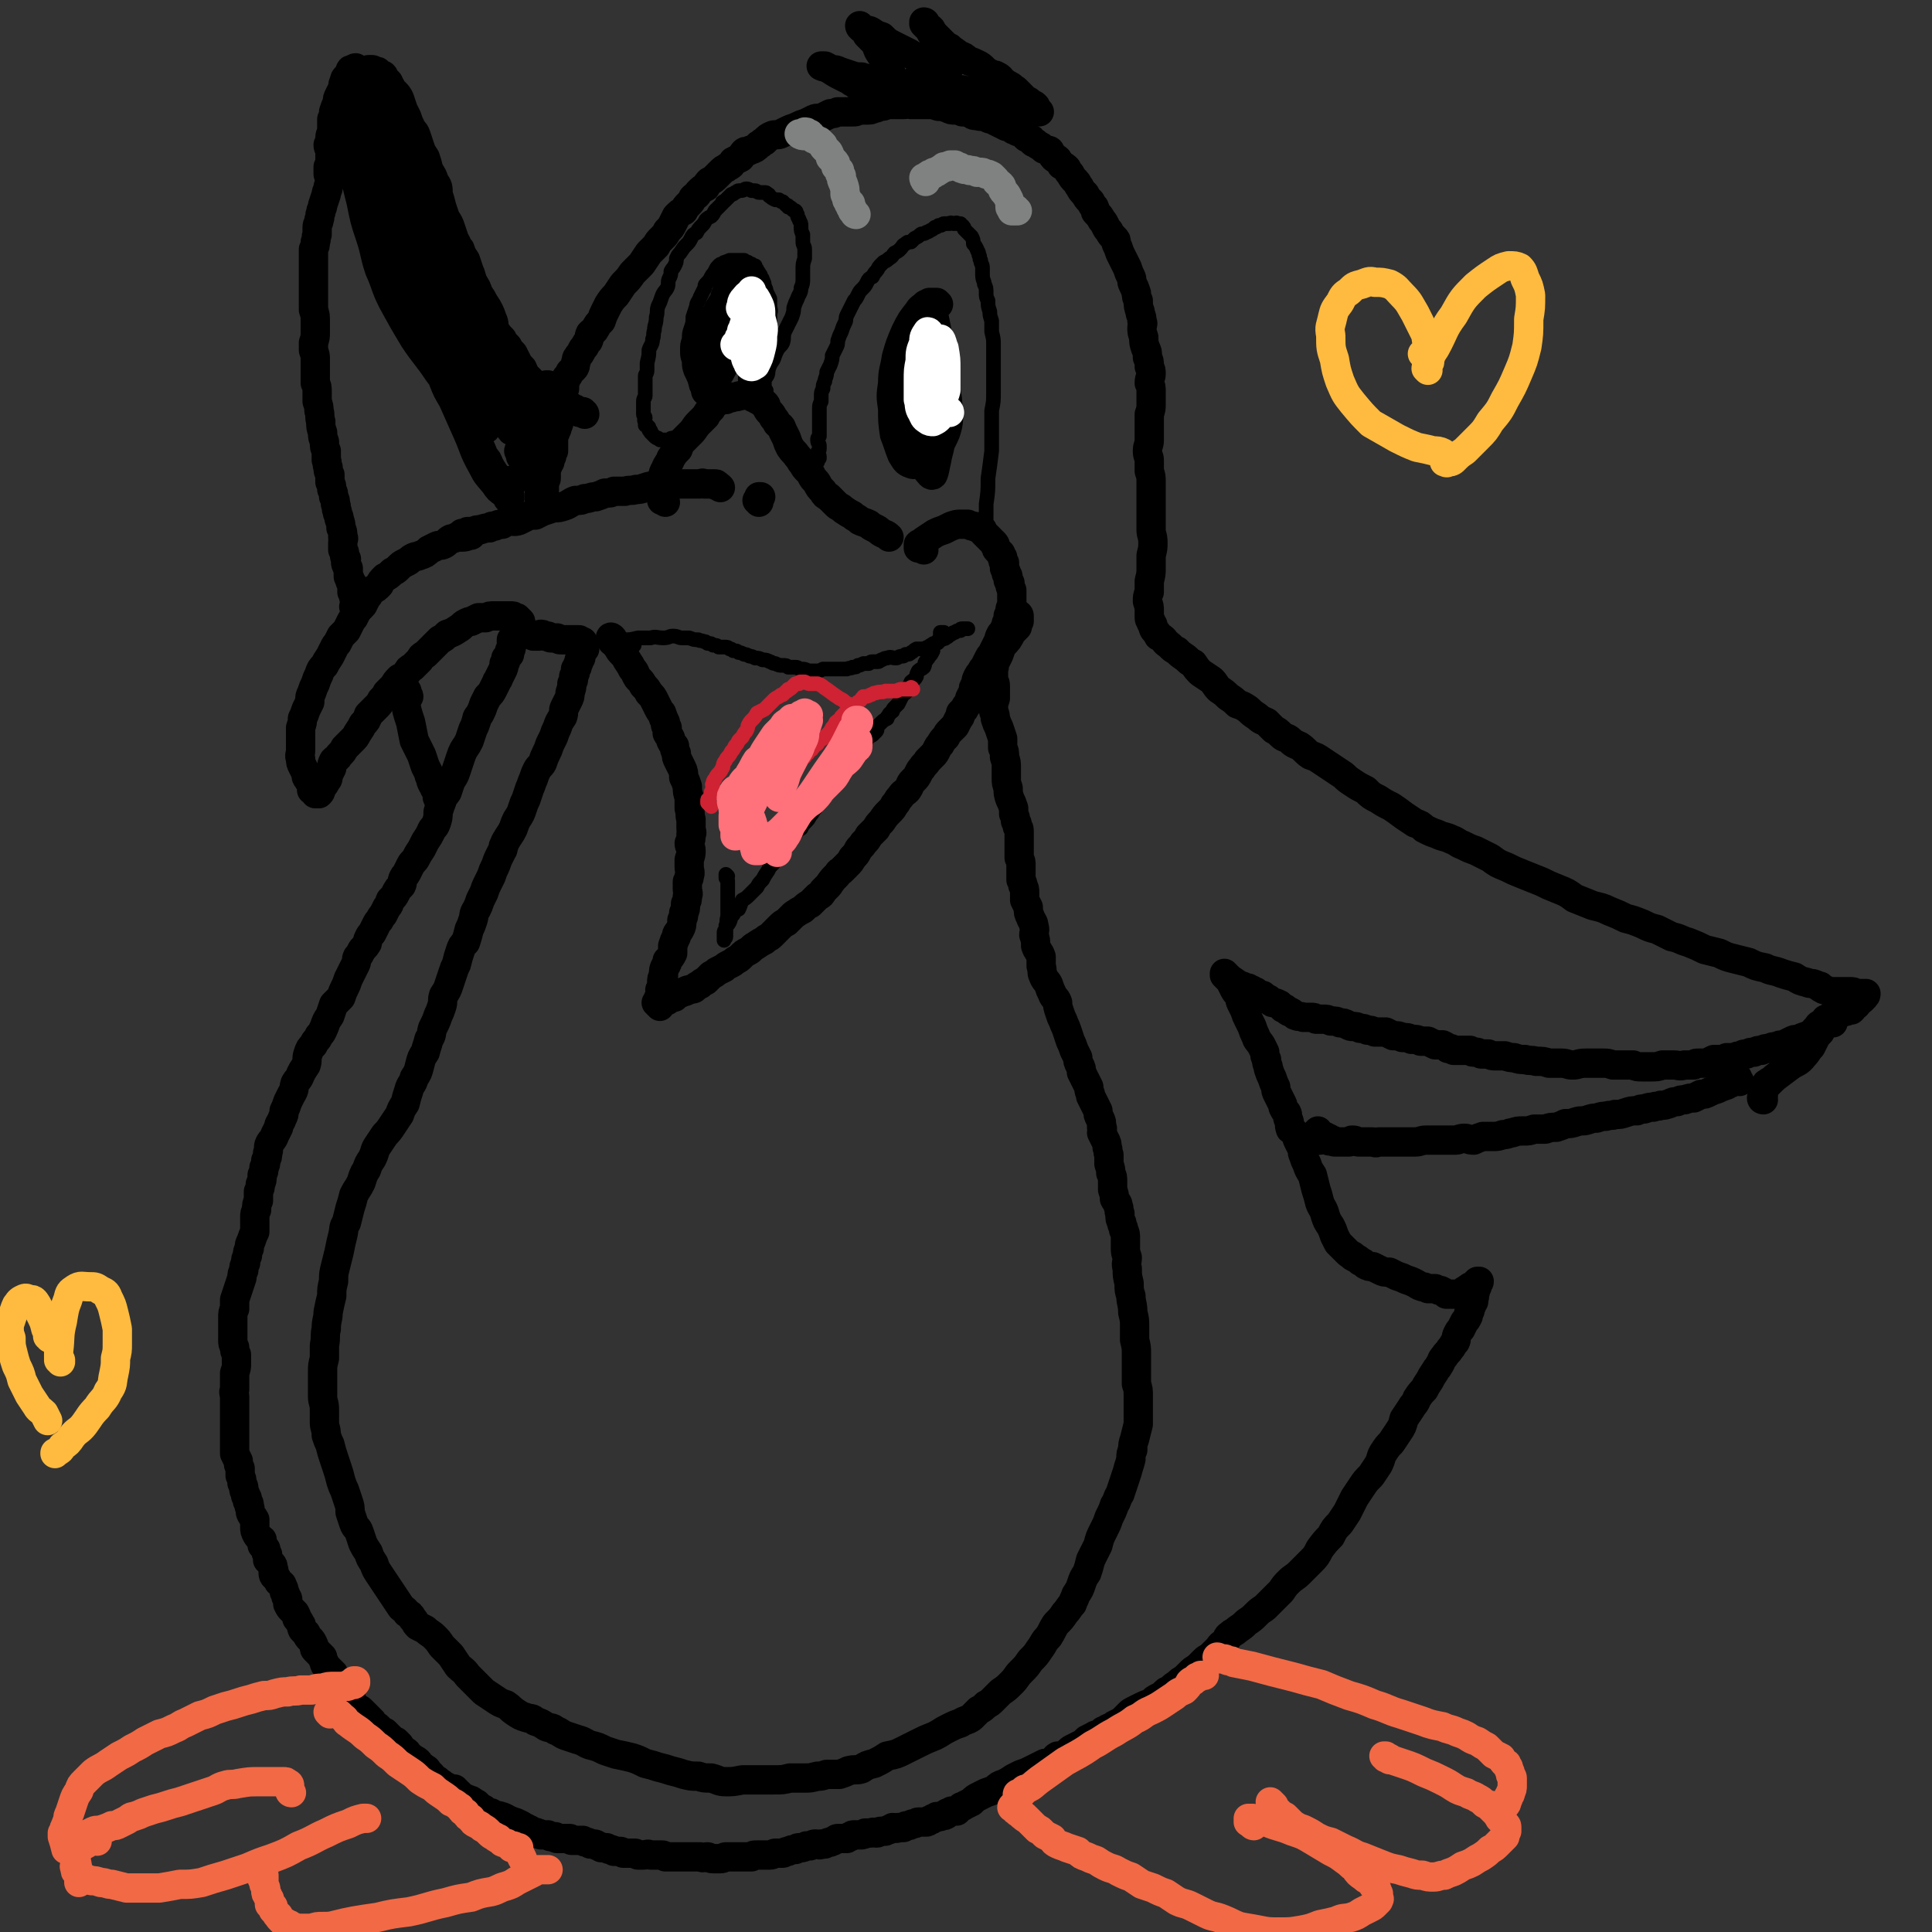 <svg viewBox='0 0 1054 1054' version='1.1' xmlns='http://www.w3.org/2000/svg' xmlns:xlink='http://www.w3.org/1999/xlink'><rect x="0" y="0" width="1054" height="1054" fill="#333333" stroke="none"/><g fill='none' stroke='#000000' stroke-width='16' stroke-linecap='round' stroke-linejoin='round'><path d='M556,337c0,0 -1,-1 -1,-1 0,-1 1,-1 1,0 0,0 0,1 0,2 0,1 0,1 0,1 -1,2 -1,2 -1,3 -1,1 -1,1 -3,3 -2,4 -2,4 -5,7 -1,2 -1,2 -2,5 -1,2 -1,2 -2,4 -1,2 0,2 -1,4 0,2 0,3 0,5 0,2 1,2 1,4 0,4 0,4 0,7 -1,3 -1,3 -1,6 0,2 1,2 1,5 1,3 1,3 2,5 1,3 1,3 2,6 0,2 0,2 0,5 1,2 1,2 1,5 1,3 1,3 1,6 0,3 0,3 0,6 0,2 0,2 1,5 0,3 0,3 1,6 1,2 1,2 2,5 0,1 0,1 0,3 1,2 1,2 1,4 1,1 1,1 1,3 1,1 1,1 1,3 0,1 0,1 0,3 0,1 0,1 0,3 0,1 0,1 0,2 0,2 0,2 0,3 0,2 0,2 0,3 1,2 1,2 1,4 0,1 0,1 0,3 0,1 0,1 0,3 0,1 0,1 0,2 1,2 1,2 1,3 1,2 1,2 1,4 0,2 0,2 0,4 1,2 1,2 2,4 0,3 0,3 1,5 1,3 2,3 2,5 1,3 0,3 0,5 1,3 1,3 1,6 1,3 2,3 3,6 0,2 0,2 0,5 1,3 0,3 1,5 1,3 2,3 3,5 1,3 1,3 2,5 1,3 2,2 3,5 0,2 0,2 1,5 1,3 1,3 2,5 1,3 1,2 2,5 1,3 1,3 2,6 1,2 1,2 2,5 1,2 1,2 2,4 0,2 0,2 1,4 1,2 1,2 1,4 1,2 1,2 2,4 1,2 1,2 2,4 0,3 1,3 1,5 1,2 1,2 2,4 1,2 1,2 2,4 0,2 0,2 1,4 1,2 1,2 1,5 1,1 0,1 0,3 1,2 1,2 2,4 1,2 1,2 1,4 1,2 0,2 1,4 0,3 0,3 0,5 1,3 1,3 1,5 1,2 1,2 1,5 0,2 0,2 0,4 1,3 1,3 1,5 1,2 2,2 2,4 1,2 0,2 1,4 0,3 0,3 1,5 0,2 1,2 1,4 1,2 1,2 1,5 0,2 0,2 0,5 0,2 0,2 1,5 0,3 -1,3 0,6 0,4 0,4 1,8 0,4 0,4 1,7 0,4 1,4 1,9 1,4 1,4 1,8 0,4 0,4 0,7 1,4 1,4 1,8 0,4 0,4 0,7 0,4 0,4 0,9 1,3 1,3 1,7 0,4 0,4 0,7 0,4 0,4 0,8 -1,4 -1,4 -2,8 -1,3 -1,3 -1,6 -1,2 -1,2 -1,5 -1,4 -1,3 -2,7 -1,3 -1,3 -2,6 -1,3 -1,3 -2,6 -2,3 -1,3 -3,6 -1,3 -1,3 -3,7 -1,3 -1,3 -3,7 -2,4 -2,4 -3,8 -2,4 -2,4 -4,8 -1,4 -1,4 -2,7 -2,3 -2,3 -3,6 -1,3 -1,3 -3,6 -1,3 -1,2 -2,5 -2,2 -2,3 -4,5 -2,3 -2,3 -5,6 -2,3 -2,4 -4,7 -3,3 -2,3 -5,7 -2,3 -2,3 -5,6 -2,3 -2,3 -5,6 -3,3 -2,3 -5,6 -3,3 -3,3 -6,5 -2,2 -2,2 -4,4 -2,2 -2,2 -4,3 -2,2 -2,2 -4,3 -2,2 -2,2 -4,4 -3,2 -3,1 -6,3 -3,1 -3,1 -7,3 -4,2 -3,2 -7,4 -5,2 -5,2 -9,4 -4,2 -4,2 -8,4 -4,2 -4,2 -9,3 -3,2 -3,2 -7,4 -4,1 -4,1 -7,3 -3,1 -3,0 -7,1 -2,1 -2,1 -5,2 -3,0 -3,0 -7,0 -3,1 -3,1 -5,1 -4,1 -4,1 -7,1 -4,0 -4,0 -8,0 -4,1 -4,1 -9,1 -5,0 -5,0 -9,0 -4,0 -4,0 -8,0 -5,1 -5,1 -9,1 -4,0 -4,-1 -8,-2 -4,0 -4,0 -7,-1 -4,0 -4,0 -8,-1 -3,-1 -3,-1 -7,-2 -3,-1 -3,-1 -7,-2 -3,-1 -3,-1 -7,-2 -4,-2 -4,-2 -7,-3 -4,-1 -4,-1 -9,-2 -3,-1 -3,-1 -6,-2 -4,-2 -4,-2 -8,-3 -3,-1 -3,-2 -7,-3 -3,-1 -3,-1 -6,-2 -3,-1 -3,-2 -6,-3 -2,-2 -3,-1 -5,-2 -3,-2 -3,-2 -6,-3 -2,-2 -2,-1 -5,-2 -3,-1 -3,-1 -6,-3 -3,-2 -2,-2 -5,-4 -3,-1 -3,-1 -6,-3 -3,-2 -3,-2 -6,-4 -2,-2 -2,-2 -4,-4 -3,-3 -3,-3 -5,-5 -2,-3 -3,-3 -5,-5 -2,-3 -2,-3 -4,-6 -3,-3 -3,-3 -5,-5 -2,-3 -2,-3 -4,-5 -2,-2 -3,-2 -5,-4 -2,-1 -2,-1 -4,-2 -2,-2 -1,-2 -3,-4 -1,-2 -1,-2 -3,-3 -1,-2 -2,-2 -3,-3 -2,-3 -2,-3 -4,-6 -2,-3 -2,-3 -4,-6 -2,-3 -2,-3 -4,-6 -2,-3 -2,-3 -3,-6 -2,-3 -2,-3 -3,-6 -2,-3 -2,-3 -3,-5 -1,-3 -1,-3 -2,-6 -1,-3 -2,-2 -3,-5 -1,-3 -1,-3 -2,-6 0,-3 0,-3 -1,-6 -1,-3 -1,-3 -2,-6 -1,-2 -1,-2 -2,-5 -1,-4 -1,-4 -2,-7 -1,-3 -1,-3 -2,-6 -1,-3 -1,-3 -2,-7 -1,-2 -1,-2 -2,-5 0,-4 -1,-4 -1,-7 0,-3 0,-3 0,-7 0,-4 -1,-4 -1,-7 0,-4 0,-4 0,-7 0,-3 0,-3 0,-7 0,-3 0,-3 1,-7 0,-3 0,-3 0,-7 1,-5 0,-5 1,-9 0,-5 1,-5 1,-9 1,-5 1,-5 2,-9 0,-4 0,-4 1,-8 0,-4 0,-4 1,-8 1,-4 1,-4 2,-8 1,-5 1,-5 2,-9 1,-4 0,-4 2,-7 1,-4 1,-4 2,-8 1,-3 1,-3 2,-7 2,-4 2,-3 4,-7 1,-3 1,-4 3,-7 1,-3 1,-3 3,-6 2,-4 1,-4 3,-7 2,-3 2,-3 4,-6 2,-2 2,-2 4,-5 2,-3 2,-3 4,-6 1,-3 1,-3 3,-6 1,-4 1,-4 2,-7 1,-4 2,-3 3,-7 2,-3 2,-3 3,-7 1,-4 1,-4 3,-7 1,-4 1,-3 2,-7 2,-3 1,-3 2,-6 2,-4 2,-4 3,-7 1,-2 1,-2 2,-5 1,-3 0,-3 1,-6 2,-3 2,-3 3,-6 1,-3 1,-3 2,-6 1,-3 1,-3 2,-5 1,-4 1,-4 2,-7 1,-3 1,-3 3,-5 1,-3 1,-3 2,-7 1,-2 1,-2 2,-5 1,-3 0,-3 2,-6 1,-2 1,-2 2,-5 1,-2 1,-2 2,-4 1,-3 1,-3 2,-5 1,-2 1,-2 2,-4 1,-3 1,-3 2,-5 1,-2 1,-3 2,-5 1,-2 1,-2 2,-4 1,-1 0,-2 1,-3 1,-3 1,-2 2,-4 2,-3 2,-3 3,-5 1,-3 1,-3 2,-5 2,-3 2,-3 3,-6 1,-3 1,-3 2,-5 1,-3 1,-3 2,-6 1,-2 1,-3 2,-5 1,-3 1,-3 2,-5 1,-2 2,-2 3,-4 1,-3 1,-3 2,-5 1,-2 1,-2 2,-5 1,-2 1,-2 2,-4 1,-3 1,-3 2,-5 1,-3 1,-3 3,-6 1,-3 0,-3 1,-5 1,-2 1,-2 2,-4 1,-2 1,-2 1,-4 1,-3 1,-3 1,-5 1,-2 1,-2 1,-4 1,-2 1,-2 1,-4 1,-1 1,-1 1,-2 1,-2 1,-2 1,-3 1,-1 1,-1 1,-2 0,0 0,0 0,-1 1,-1 0,-1 1,-2 0,0 0,0 0,0 0,-1 1,-1 1,-1 0,-1 -1,-1 -1,-1 0,0 0,0 0,-1 -1,0 -1,0 -1,0 0,0 1,0 1,0 0,0 0,-1 0,-1 0,0 0,-1 0,-1 0,0 0,0 0,0 -1,0 -1,0 -2,-1 0,0 0,0 0,0 -1,0 -1,0 -1,0 -1,0 -1,0 -1,0 -1,0 -1,0 -1,0 -1,0 -1,0 -2,0 0,0 0,0 -1,0 -1,0 -1,0 -1,0 -1,0 -1,0 -2,0 0,0 0,0 0,0 -1,0 -1,0 -1,0 -1,0 -1,0 -2,-1 -1,0 -1,0 -2,0 0,0 0,0 -1,0 -1,0 -1,0 -2,-1 -1,0 -1,0 -2,0 -1,-1 -1,-1 -2,-1 0,0 0,0 -1,1 -2,0 -2,0 -3,0 -1,-1 -1,-1 -2,-1 -1,0 -1,0 -2,0 -1,0 -1,0 -2,0 0,0 0,0 -1,0 -1,0 -1,0 -2,1 -1,0 -1,0 -1,0 -1,0 0,0 -1,1 0,0 0,0 -1,1 0,0 0,0 0,1 0,1 0,1 0,2 0,2 0,2 -1,3 0,1 0,1 0,2 -1,1 -1,1 -2,2 0,2 0,2 -1,3 0,2 0,2 -1,4 -1,2 -1,2 -2,4 0,1 -1,1 -1,2 -1,2 -1,2 -2,4 -1,2 -1,2 -3,4 -1,2 -1,2 -2,4 -1,3 -1,3 -2,5 -1,2 -2,2 -2,4 -1,3 -1,3 -2,5 -1,3 -1,3 -2,6 -1,2 -1,2 -3,5 -1,2 -1,2 -2,5 -1,3 -1,3 -2,6 -1,3 -1,3 -3,6 -1,3 -1,3 -2,6 -2,3 -2,2 -3,5 -1,3 -1,3 -2,6 0,3 0,3 -1,6 -1,3 -2,2 -3,5 -1,2 -1,2 -3,5 -1,2 -1,2 -2,4 -2,3 -2,3 -3,5 -1,2 -2,2 -3,4 -1,2 -1,2 -2,4 -1,2 -1,1 -2,3 -1,2 0,2 -1,4 -2,2 -2,2 -3,4 -1,2 -1,2 -3,4 -1,2 0,2 -2,4 -1,2 -1,2 -2,4 -1,1 -1,1 -2,3 -1,1 -1,1 -2,3 -1,2 -1,2 -2,4 -1,1 -1,1 -2,3 -1,2 0,2 -1,3 -1,2 -2,2 -3,4 -1,2 -1,2 -2,3 -1,2 0,2 -1,4 -1,2 -1,2 -2,4 -1,2 -1,2 -2,4 -1,3 -1,3 -2,5 -1,2 -1,2 -2,5 -2,2 -2,2 -4,4 -1,3 -1,3 -2,6 -2,3 -2,3 -3,6 -1,2 -1,3 -3,5 -1,3 -2,2 -3,5 -2,2 -2,2 -3,5 -1,3 0,3 -1,6 -2,3 -2,3 -3,5 -1,3 -2,3 -3,5 -1,3 0,3 -2,6 -1,2 -1,2 -2,4 -1,3 -1,3 -2,5 0,2 0,2 -1,4 -1,3 -2,3 -2,5 -1,2 -1,2 -2,4 -1,3 -2,3 -3,5 -1,2 0,3 -1,5 0,2 0,2 -1,4 0,2 0,2 -1,4 0,2 0,2 -1,4 0,3 0,3 -1,5 0,2 0,2 -1,4 0,3 0,3 0,5 -1,2 -1,2 -1,5 -1,2 -1,2 -1,4 0,2 0,2 0,4 0,2 0,2 0,4 -1,2 -1,2 -2,5 -1,2 -1,2 -1,4 -1,2 -1,2 -1,4 -1,2 -1,2 -1,4 -1,2 -1,2 -1,4 -1,2 -1,2 -1,4 -1,3 -1,3 -2,6 -1,3 -1,3 -2,6 0,2 0,2 0,5 -1,2 -1,2 -1,5 0,2 0,2 0,4 0,2 0,2 0,5 0,1 0,1 0,3 0,2 0,2 1,4 0,2 0,2 1,4 0,3 0,3 0,5 0,2 0,2 -1,5 0,2 0,2 0,5 0,2 0,2 0,4 -1,2 0,2 0,4 0,2 0,2 0,4 0,3 0,3 0,6 0,3 0,3 0,6 0,3 0,3 0,6 0,2 0,2 0,5 0,2 0,2 0,4 1,2 1,2 2,4 0,2 0,2 1,4 0,2 0,2 0,4 1,2 1,2 1,4 1,2 1,2 1,3 0,2 1,2 1,4 1,1 1,1 1,3 1,1 1,1 1,3 1,2 0,2 1,4 1,2 1,1 2,3 0,2 0,2 0,4 0,2 0,2 1,4 1,2 2,2 3,3 0,1 0,2 0,3 1,1 1,1 2,2 0,2 0,2 1,3 0,2 0,2 0,3 1,1 1,1 2,2 1,1 1,1 1,3 1,1 0,1 0,2 0,2 1,2 2,3 0,1 1,1 1,2 1,1 2,1 2,2 1,2 1,2 1,3 0,1 1,1 1,3 1,1 1,1 1,2 0,1 0,2 0,2 1,2 1,2 2,3 1,1 1,1 2,2 1,2 1,2 1,3 1,1 1,1 2,3 1,1 0,1 1,3 1,1 1,1 2,2 1,2 1,2 2,3 1,1 1,1 2,3 1,2 0,2 1,3 1,1 1,1 2,2 1,1 1,1 2,2 0,1 0,1 1,3 0,1 0,1 1,2 1,1 1,1 2,2 1,1 1,1 2,2 0,2 0,2 1,3 1,1 1,1 2,3 1,1 1,1 1,2 1,1 1,1 1,2 1,1 1,1 2,2 1,0 1,0 1,1 1,1 1,1 2,2 1,1 0,1 1,2 1,1 1,1 2,2 1,1 1,0 2,1 1,1 1,1 2,2 1,1 1,1 2,2 1,1 1,1 2,2 1,2 1,2 3,3 1,1 1,1 2,2 1,1 1,1 2,1 1,1 1,1 2,2 1,1 1,1 2,2 1,1 1,1 2,1 1,1 1,1 2,2 0,1 0,1 1,2 1,1 2,1 3,2 0,1 0,1 1,2 1,1 1,1 2,1 1,1 2,1 3,2 1,1 0,1 1,2 2,1 2,1 3,2 1,0 1,1 2,2 0,1 0,1 1,1 1,1 1,1 1,2 1,0 1,0 2,1 1,0 1,1 1,1 1,1 1,1 2,1 0,1 0,1 1,1 1,1 1,0 2,1 0,0 0,0 1,1 1,0 2,0 3,0 0,1 0,1 1,1 1,1 0,1 1,1 1,1 1,1 2,2 1,1 1,1 2,1 1,1 1,0 2,1 1,0 1,0 2,1 1,0 1,1 2,1 1,1 1,1 1,1 1,1 1,1 3,2 0,0 0,0 1,1 1,1 1,1 3,1 1,1 1,1 2,1 2,1 2,0 3,1 1,0 1,0 3,1 1,1 1,1 2,1 1,1 1,0 2,1 2,0 2,1 3,1 2,1 2,1 3,2 1,0 1,0 2,1 1,0 1,0 2,1 2,1 2,0 3,1 1,0 1,0 2,1 2,0 2,0 3,0 1,0 1,0 1,0 1,1 1,1 2,1 1,0 1,0 2,0 0,0 0,1 1,1 1,0 1,0 2,0 1,0 1,0 1,0 1,0 1,0 2,0 1,0 1,0 2,0 0,0 0,1 1,1 1,0 1,0 2,0 1,0 1,0 2,0 1,0 1,0 2,0 1,1 1,1 2,1 1,0 1,0 2,1 1,0 1,0 2,0 1,0 1,0 2,1 1,0 1,0 2,1 2,0 2,0 3,0 1,1 1,1 2,1 1,0 1,0 2,1 1,0 2,0 3,0 1,0 1,0 2,1 1,0 1,0 2,0 1,0 1,0 2,0 1,0 1,0 2,0 1,0 1,0 2,1 2,0 2,0 3,0 2,0 2,-1 4,0 1,0 1,0 3,0 1,0 1,0 3,0 1,0 1,0 2,1 2,0 2,0 4,0 1,0 1,0 3,0 2,0 2,0 4,0 2,0 2,0 3,0 3,0 3,0 5,0 2,1 2,0 4,0 1,0 1,1 3,1 2,0 2,0 4,0 2,0 2,-1 3,-1 2,0 2,0 4,0 2,0 2,0 4,0 1,0 1,0 3,0 1,0 1,0 3,0 1,-1 1,-1 3,-1 2,0 2,0 4,0 1,0 1,0 3,0 2,0 2,-1 3,-1 2,0 2,0 4,0 1,0 1,-1 3,-1 2,-1 2,-1 4,-1 1,-1 1,-1 3,-1 1,0 1,0 3,-1 1,0 1,0 2,0 2,-1 2,-1 3,-1 2,0 2,1 3,0 1,0 1,0 2,0 2,-1 2,-1 3,-1 1,-1 1,0 2,-1 1,0 1,-1 2,-1 1,0 1,0 3,0 1,0 1,0 2,0 1,-1 1,-1 2,-1 1,-1 1,-1 2,-1 2,0 2,0 3,0 2,0 2,0 3,-1 1,0 1,0 3,0 2,-1 2,0 3,0 2,0 1,-1 3,-1 1,0 1,0 2,0 1,-1 1,0 2,-1 1,0 1,0 2,-1 2,0 2,1 3,0 2,0 2,0 3,0 1,-1 1,-1 2,-1 2,0 2,-1 3,-1 2,0 2,-1 3,-1 2,0 2,0 4,0 1,0 1,0 2,-1 1,0 1,0 2,-1 1,0 1,0 2,-1 1,0 1,0 2,0 1,-1 2,0 3,-1 1,0 0,-1 1,-1 1,0 1,0 2,-1 2,0 2,0 3,0 1,-1 1,-1 2,-2 1,-1 1,0 2,-1 2,-1 2,-1 4,-2 2,-2 2,-2 4,-3 2,-1 2,-1 4,-2 3,-1 3,-1 5,-2 2,-2 2,-2 5,-3 2,-1 2,-1 5,-3 2,-1 2,-1 4,-2 3,-1 3,-1 5,-2 2,-1 2,-1 4,-2 2,-1 2,-1 4,-2 2,0 2,0 4,-1 2,-1 1,-2 3,-3 2,0 2,0 4,-1 2,-1 2,-2 4,-3 2,-1 2,-1 4,-2 2,-1 2,-1 4,-3 2,-1 2,-1 4,-2 1,-1 1,0 3,-1 2,-1 1,-2 3,-2 2,-2 3,-1 5,-3 2,-1 2,-1 4,-2 2,-2 2,-2 4,-4 1,-1 1,-1 3,-2 2,-1 2,-1 4,-2 2,-1 2,-1 5,-2 2,-2 2,-2 4,-3 2,-1 2,-1 4,-3 1,-1 1,0 3,-1 1,-2 1,-2 3,-3 2,-2 2,-2 4,-3 1,-1 1,-1 3,-3 2,-2 2,-2 4,-3 2,-2 2,-2 4,-4 2,-2 2,-1 4,-3 2,-2 2,-2 4,-4 1,-2 2,-2 3,-3 2,-2 1,-3 3,-4 2,-2 2,-1 4,-3 3,-2 3,-2 5,-4 3,-2 3,-2 5,-4 2,-2 2,-2 5,-4 2,-2 2,-2 5,-5 2,-2 2,-2 4,-4 2,-3 2,-3 4,-5 3,-3 3,-2 6,-5 3,-3 3,-3 6,-6 3,-3 3,-3 5,-7 3,-4 3,-4 6,-7 2,-4 2,-4 5,-7 2,-3 2,-3 4,-6 2,-4 2,-4 4,-8 2,-3 2,-3 4,-6 2,-3 2,-3 5,-6 2,-3 2,-3 4,-6 2,-4 1,-4 3,-7 2,-3 2,-3 4,-5 2,-3 2,-3 4,-6 2,-3 2,-3 3,-7 2,-3 2,-3 4,-6 1,-2 2,-2 3,-5 2,-3 2,-3 4,-5 1,-2 1,-2 3,-5 1,-2 1,-2 3,-5 1,-2 1,-1 2,-3 2,-3 1,-3 3,-5 1,-2 2,-2 3,-4 2,-2 1,-2 3,-4 1,-2 0,-2 1,-4 1,-2 1,-2 2,-3 1,-2 1,-2 2,-4 1,-1 1,-1 2,-3 0,-1 0,-1 1,-3 0,-1 0,-1 1,-3 0,-1 0,-1 1,-2 0,-1 0,-1 0,-2 1,-1 0,-1 0,-2 1,-1 1,-1 1,-3 1,-1 1,-1 1,-2 0,-1 1,-1 1,-2 0,0 0,0 0,0 0,0 0,0 0,0 0,0 0,0 0,0 0,0 0,0 0,0 0,0 0,0 0,0 -1,0 -1,0 -1,0 0,1 -1,1 -1,1 -1,1 0,1 -1,1 -1,1 -1,1 -2,1 0,1 0,1 -1,1 -1,0 0,0 -1,1 0,0 -1,0 -1,0 -1,1 -1,1 -1,1 -1,1 -1,0 -2,1 0,0 0,0 -1,0 -1,0 -1,0 -2,0 -1,0 -1,0 -2,0 -1,0 -1,0 -2,0 -1,-1 -1,-1 -3,-2 -1,0 -1,0 -3,-1 -2,0 -2,0 -4,0 -2,-1 -2,-1 -3,-1 -3,-1 -2,-1 -4,-2 -2,-1 -2,-1 -5,-2 -2,-1 -2,-1 -5,-2 -2,-1 -2,-1 -4,-2 -3,0 -3,0 -5,-1 -2,-1 -2,-1 -4,-2 -2,0 -2,0 -4,-1 -1,-1 -1,-1 -3,-2 -1,-1 -1,-1 -3,-2 -1,-1 -1,0 -1,-1 -2,-1 -2,-1 -3,-2 -1,-1 -1,-1 -2,-2 -2,-2 -2,-2 -3,-3 -1,-2 -1,-2 -2,-4 -1,-3 -1,-3 -2,-5 -2,-3 -2,-3 -3,-6 -1,-4 -2,-4 -3,-7 -1,-4 -1,-4 -2,-7 -1,-4 -1,-4 -2,-8 -2,-3 -2,-3 -3,-6 -1,-2 -1,-2 -2,-5 -1,-2 0,-2 -1,-4 -1,-2 -1,-2 -2,-4 -1,-2 0,-2 -1,-3 -1,-2 -2,-2 -3,-3 -1,-3 0,-3 -1,-5 -1,-2 0,-2 -1,-4 -1,-1 -1,-1 -2,-3 0,-1 0,-1 -1,-3 -1,-2 -1,-2 -2,-4 -1,-2 -1,-2 -1,-4 -1,-2 -1,-2 -2,-5 -1,-2 -1,-2 -2,-5 0,-2 -1,-2 -1,-5 -1,-2 -1,-2 -1,-4 -1,-2 -1,-2 -2,-4 -2,-3 -2,-2 -3,-5 -1,-2 -1,-2 -2,-5 -1,-2 -1,-2 -2,-4 -1,-2 -1,-2 -2,-5 -1,-2 -1,-2 -2,-4 -1,-2 0,-2 -1,-4 -2,-2 -2,-2 -3,-4 -1,-2 -1,-2 -2,-4 -1,-1 -1,-1 -2,-2 -1,-1 -1,-1 -1,-1 0,0 0,0 0,-1 0,0 0,0 0,0 0,1 0,1 1,1 0,0 0,0 0,0 1,1 0,1 1,1 1,1 1,1 2,2 1,0 1,0 1,1 1,0 1,0 1,0 1,1 1,1 1,1 1,0 1,0 1,1 1,0 1,0 2,0 1,1 1,0 1,1 1,0 1,0 2,0 1,1 1,1 2,1 0,0 0,0 0,0 1,1 1,1 2,1 0,0 0,0 0,1 1,0 1,0 2,1 1,0 1,0 2,0 1,1 1,1 1,1 1,1 1,1 2,1 1,1 1,1 1,1 1,1 1,1 2,1 2,0 2,1 3,1 1,1 1,1 2,2 1,0 1,0 2,1 1,1 1,1 2,1 2,1 2,2 3,2 2,1 2,0 4,1 2,0 2,0 4,0 2,0 2,0 3,1 2,0 2,0 4,0 2,0 2,0 4,1 3,0 3,0 5,1 2,0 2,0 4,1 2,1 2,1 3,1 2,0 2,0 4,1 2,0 2,0 4,1 2,0 2,0 4,1 3,0 3,0 6,0 2,1 2,1 4,2 3,0 3,0 5,1 3,0 3,0 5,1 3,0 3,0 5,1 2,0 2,0 4,0 2,1 2,1 4,2 2,0 2,0 4,0 2,1 2,1 3,2 2,0 2,0 3,1 2,0 2,0 4,0 1,0 1,0 2,0 1,0 2,0 3,0 1,1 1,1 3,1 1,0 1,0 3,1 2,0 2,0 4,0 2,1 2,1 4,1 2,0 2,0 5,0 3,1 3,1 5,1 3,1 3,1 6,1 3,1 3,0 6,1 4,0 4,0 7,1 4,0 4,0 7,0 3,0 3,1 6,1 3,0 3,-1 7,-1 2,0 2,0 5,0 2,0 2,0 5,0 2,0 2,0 5,1 3,0 3,0 5,0 3,0 3,0 6,0 2,1 2,1 5,1 3,0 3,0 5,0 3,0 3,0 6,-1 3,0 3,0 6,0 3,0 3,1 6,0 2,0 2,0 5,0 1,-1 1,-1 3,-1 2,0 2,0 4,0 2,-1 2,-1 4,-2 2,0 2,0 3,0 2,0 2,0 4,-1 2,0 2,0 4,0 2,-1 2,-1 4,-1 1,-1 1,-1 3,-1 2,-1 2,-1 4,-1 2,-1 2,-1 4,-1 2,-1 2,-1 4,-1 2,-1 2,-1 4,-1 2,-1 2,-1 4,-1 2,-1 2,-1 4,-2 2,-1 2,-1 4,-1 2,-1 2,-1 5,-2 2,-1 2,-1 4,-1 0,-1 0,-1 0,-1 0,-1 0,-1 0,-1 1,-1 1,-1 1,-1 1,-1 1,-2 2,-2 1,-1 1,-1 2,-1 1,-1 1,-1 1,-2 1,0 1,0 2,-1 1,0 1,0 2,-1 1,0 1,0 2,-1 2,-1 2,0 3,-1 2,0 2,0 3,-1 1,0 1,0 2,0 1,-1 1,-1 1,-2 1,0 1,0 2,-1 1,-1 0,-1 1,-2 1,0 1,0 2,-1 0,0 0,0 1,-1 0,0 0,0 0,0 0,0 0,0 0,-1 1,0 1,0 1,-1 0,0 -1,0 -1,0 0,0 0,0 0,0 -1,0 -1,0 -1,0 -1,0 -1,0 -1,0 -1,0 -1,0 -2,0 0,0 0,0 -1,0 -1,-1 -1,-1 -2,-1 -2,0 -2,0 -3,0 -2,0 -2,0 -4,0 -2,0 -2,0 -3,0 -2,0 -2,0 -4,-1 -1,0 -1,0 -2,-1 -1,0 -1,0 -1,-1 -2,0 -2,-1 -3,-1 -2,-1 -2,0 -4,-1 -4,-1 -4,-1 -7,-3 -4,-1 -4,-1 -7,-2 -5,-2 -5,-1 -9,-3 -5,-1 -5,-1 -9,-3 -4,-1 -4,-1 -8,-2 -4,-1 -4,-1 -8,-3 -4,-1 -4,-1 -8,-2 -4,-2 -4,-2 -9,-4 -4,-1 -4,-2 -9,-3 -4,-2 -4,-2 -8,-4 -4,-1 -4,-1 -8,-3 -5,-2 -5,-2 -9,-3 -4,-2 -4,-2 -9,-4 -4,-2 -5,-2 -9,-3 -5,-2 -5,-2 -10,-4 -4,-3 -4,-3 -9,-5 -5,-2 -5,-2 -9,-4 -5,-2 -5,-2 -10,-4 -5,-2 -5,-2 -9,-4 -5,-2 -5,-2 -9,-5 -4,-2 -4,-2 -8,-4 -3,-1 -3,-1 -7,-3 -3,-1 -3,-2 -6,-3 -4,-2 -4,-1 -8,-3 -3,-1 -3,-1 -7,-3 -2,-2 -2,-2 -5,-3 -3,-2 -3,-2 -6,-4 -4,-3 -4,-3 -7,-5 -4,-2 -4,-2 -7,-4 -4,-2 -4,-2 -7,-5 -4,-2 -4,-2 -7,-4 -3,-2 -3,-2 -5,-4 -3,-2 -3,-2 -6,-4 -3,-2 -3,-2 -6,-4 -3,-2 -3,-2 -6,-3 -3,-2 -3,-3 -6,-5 -2,-1 -3,-1 -5,-3 -2,-2 -3,-1 -5,-3 -2,-2 -2,-2 -4,-3 -2,-2 -2,-2 -4,-4 -2,-1 -3,-1 -5,-3 -3,-2 -3,-2 -5,-4 -3,-2 -3,-2 -6,-3 -2,-2 -2,-2 -5,-4 -2,-2 -2,-2 -5,-4 -2,-2 -2,-3 -4,-5 -3,-2 -3,-2 -6,-4 -2,-2 -2,-2 -4,-5 -2,-1 -2,-1 -4,-3 -3,-2 -3,-2 -5,-4 -2,-1 -2,-1 -4,-3 -1,-1 -2,-1 -3,-3 -1,-1 -1,-1 -3,-2 -1,-2 -1,-2 -2,-3 -1,-1 -1,-2 -1,-3 -1,-1 -1,-1 -1,-2 -1,-1 -1,-1 -1,-3 0,-1 0,-1 0,-3 0,-2 0,-2 -1,-5 0,-2 0,-3 1,-5 0,-3 0,-3 0,-6 1,-4 1,-4 1,-7 0,-4 0,-4 0,-7 1,-4 1,-4 1,-7 0,-4 -1,-4 -1,-7 0,-4 0,-4 0,-7 0,-3 0,-3 0,-6 0,-4 0,-4 0,-7 0,-3 0,-3 0,-6 0,-3 0,-3 -1,-6 0,-3 0,-3 0,-6 0,-2 -1,-2 -1,-5 0,-3 1,-3 1,-6 0,-3 0,-3 0,-7 0,-3 0,-3 0,-7 1,-3 1,-3 1,-6 0,-3 0,-3 0,-6 0,-3 0,-3 -1,-5 0,-3 1,-3 1,-5 0,-2 0,-2 -1,-4 0,-3 0,-3 -1,-5 0,-3 0,-3 -1,-5 -1,-3 -1,-3 -1,-6 -1,-3 -1,-3 -1,-5 0,-2 1,-2 0,-4 0,-3 -1,-3 -1,-5 -1,-3 -1,-3 -1,-6 -1,-2 -1,-2 -1,-4 -1,-3 -1,-3 -2,-5 -1,-2 0,-2 -1,-4 -1,-2 -1,-2 -2,-5 -1,-2 -1,-2 -2,-4 -1,-2 -1,-2 -2,-4 -1,-3 -1,-3 -2,-5 0,-2 0,-2 -1,-3 -2,-2 -2,-2 -3,-4 -1,-1 -1,-1 -2,-3 -1,-2 -1,-2 -2,-3 -1,-2 -1,-2 -3,-4 -1,-1 0,-1 -1,-3 -1,-1 -1,-1 -2,-3 -2,-2 -2,-2 -3,-4 -2,-2 -2,-2 -3,-4 -1,-1 -1,-2 -2,-3 -2,-2 -2,-2 -3,-4 -1,-1 -1,-1 -2,-3 -1,-1 -1,-1 -3,-2 -1,-2 -1,-1 -2,-3 -1,-1 -1,0 -2,-1 -1,-1 -1,-2 -2,-3 0,0 0,-1 -1,-1 0,0 0,0 -1,0 -1,-1 -1,0 -2,-1 -1,-1 -1,-1 -1,-1 -2,-1 -2,-1 -3,-2 -1,0 -1,0 -2,-1 0,-1 0,-1 -1,-1 -1,-1 -1,-1 -2,-1 -1,-1 -1,-1 -1,-1 -1,-1 -1,-1 -2,-2 -2,0 -2,0 -3,-1 -1,0 -1,0 -2,-1 -2,-1 -2,-1 -3,-1 -2,-1 -2,-1 -4,-2 -2,-1 -2,-1 -4,-2 -2,0 -2,-1 -3,-1 -2,-1 -2,0 -5,-1 -2,0 -2,0 -3,-1 -3,-1 -3,-1 -5,-1 -2,-1 -2,-1 -4,-1 -2,0 -2,0 -4,-1 -3,-1 -3,-1 -5,-1 -3,-1 -3,-1 -5,-1 -2,0 -2,0 -4,0 -1,0 -1,0 -3,0 -2,0 -2,0 -3,0 -2,-1 -2,0 -4,0 -1,0 -1,0 -3,0 -2,0 -2,0 -3,0 -2,0 -2,0 -3,0 -2,1 -2,1 -4,1 -2,1 -2,1 -3,1 -2,1 -2,1 -4,1 -2,0 -2,0 -5,0 -1,1 -1,1 -3,1 -2,0 -2,0 -4,0 -2,0 -2,0 -4,0 -2,1 -2,1 -4,1 -2,1 -2,1 -4,2 -2,1 -3,0 -5,1 -2,1 -2,1 -4,2 -3,1 -3,1 -5,2 -2,1 -3,1 -5,2 -2,1 -2,1 -4,2 -2,1 -3,0 -5,1 -2,1 -2,1 -4,3 -2,1 -1,1 -3,2 -2,2 -2,2 -5,3 -1,1 -2,0 -3,1 -1,1 -1,2 -2,3 -2,1 -2,1 -4,2 -1,2 -1,2 -3,3 -1,1 -2,1 -3,2 -2,2 -2,2 -3,3 -2,2 -2,2 -4,3 -1,1 -1,1 -2,3 -2,1 -2,1 -4,3 -1,2 -1,1 -3,3 -1,2 -1,2 -2,3 -2,2 -2,2 -3,4 -2,1 -2,1 -4,3 -1,2 -1,2 -2,4 -1,2 -1,2 -3,4 -1,2 -1,2 -3,4 -2,2 -2,2 -3,4 -2,2 -2,2 -4,4 -2,3 -2,3 -4,6 -2,2 -2,2 -5,5 -2,3 -2,3 -5,6 -2,3 -2,3 -4,6 -2,2 -2,2 -4,5 -1,2 -1,2 -2,4 -1,2 -1,2 -2,5 -2,2 -2,2 -3,4 -1,2 -1,1 -3,3 -1,2 0,2 -1,4 -1,1 -1,1 -2,3 -1,1 -1,1 -2,3 -1,2 -1,1 -2,3 -1,1 0,1 -1,3 0,1 0,2 -1,3 -1,1 -1,1 -2,2 -1,2 -1,2 -2,3 0,1 0,1 -1,2 0,2 0,2 0,3 0,1 0,1 0,1 -1,1 0,1 -1,2 0,1 0,1 0,2 0,1 0,1 0,2 0,1 0,1 0,3 0,2 -1,2 -1,4 -1,2 0,2 -1,4 0,2 0,2 -1,4 0,2 -1,1 -1,3 -1,2 -1,2 -1,3 0,2 0,2 0,4 0,1 0,1 0,3 -1,2 -1,2 -1,3 -1,2 -1,2 -1,3 -1,1 -1,1 -1,2 -1,1 -1,1 -1,3 0,1 0,1 0,2 0,1 0,1 0,2 0,1 -1,1 -1,2 0,0 0,0 0,1 0,0 0,0 0,1 -1,0 0,0 0,1 0,0 -1,0 0,1 0,0 0,0 0,0 0,1 0,1 -1,1 0,1 -1,1 -1,1 0,1 0,1 0,1 0,1 0,1 0,1 -1,0 -1,0 -1,0 0,0 1,1 0,1 0,0 0,-1 0,-1 0,0 0,0 0,0 0,0 0,1 0,1 0,-1 0,-1 0,-2 0,0 0,-1 1,-1 0,0 0,0 1,-1 '/><path d='M319,226c0,-1 -1,-1 -1,-1 0,-1 0,0 -1,0 0,0 0,0 0,0 0,0 0,0 0,0 -1,0 -1,0 -1,0 -1,-1 0,-1 -1,-1 0,0 0,0 -1,0 0,-1 0,-1 -1,-1 0,0 0,0 -1,0 0,-1 0,-1 -1,-1 -2,-1 -2,-1 -4,-2 -3,-2 -3,-2 -6,-5 -3,-2 -3,-1 -6,-3 -2,-2 -2,-2 -4,-3 -2,-2 -2,-2 -4,-4 -1,-1 -1,-2 -2,-4 -2,-2 -2,-2 -3,-4 -1,-2 -1,-2 -2,-4 -2,-2 -2,-2 -3,-4 -2,-2 -2,-2 -3,-4 -2,-2 -2,-2 -4,-5 -1,-2 0,-2 -1,-5 -1,-2 -1,-3 -2,-5 -1,-2 -1,-2 -3,-5 -1,-2 -1,-2 -3,-5 -1,-3 -1,-3 -3,-6 -1,-2 -1,-3 -2,-5 -2,-3 -2,-3 -4,-6 -1,-3 -1,-3 -3,-6 -2,-3 -2,-3 -3,-6 -2,-4 -2,-4 -4,-7 -1,-3 -1,-3 -3,-6 -1,-4 -2,-4 -3,-8 -1,-4 -1,-4 -2,-8 -2,-5 -2,-5 -3,-9 -2,-5 -1,-5 -3,-9 -1,-3 -2,-3 -3,-7 -1,-3 -2,-3 -2,-6 -1,-2 0,-3 -1,-5 -1,-2 -1,-2 -2,-4 -1,-1 0,-2 -1,-3 -1,-1 -1,-1 -2,-2 -1,-1 -1,-1 -1,-2 -2,0 -2,0 -3,-1 -1,-1 -1,-1 -3,-2 0,0 0,0 -1,0 -2,0 -2,1 -3,1 -2,0 -2,0 -3,0 -2,0 -2,0 -3,0 -2,0 -2,0 -3,0 -2,0 -2,0 -4,1 -1,0 -1,0 -2,0 -2,0 -2,0 -3,1 -1,0 -1,1 -1,1 -1,1 -1,1 -2,1 0,1 0,1 0,2 0,1 0,1 0,2 0,1 1,1 1,2 0,1 0,1 0,2 0,1 0,1 0,2 0,1 0,1 0,1 0,1 0,1 0,2 0,1 0,1 0,2 0,0 0,0 0,1 0,1 0,1 0,2 0,1 -1,1 -1,3 -1,1 -1,1 -1,2 0,1 0,1 -1,1 0,1 0,1 0,1 0,1 0,1 -1,1 0,0 0,0 0,0 0,0 0,0 0,1 0,0 0,0 0,0 0,0 0,0 0,0 1,-1 1,-1 1,-2 0,0 0,-1 1,-1 0,-1 0,-1 0,-2 1,-1 1,-1 2,-2 1,-1 1,-1 2,-3 1,0 1,0 2,-1 0,0 0,0 0,-1 1,0 1,0 1,-1 0,0 0,1 1,1 0,0 0,0 1,0 0,1 0,1 0,1 1,0 1,0 1,0 0,1 0,1 1,1 0,0 0,0 1,1 0,1 0,1 1,1 0,0 0,0 0,1 1,0 1,0 2,1 0,1 0,1 1,1 1,1 1,1 1,2 1,1 1,1 2,1 0,1 0,1 1,2 1,2 1,2 1,3 1,2 2,2 3,3 1,2 1,2 1,4 1,2 1,2 2,5 1,2 1,2 2,4 1,3 1,3 2,6 1,2 1,2 2,5 1,2 1,2 2,5 0,2 0,2 1,5 1,2 1,2 2,4 0,1 0,1 1,3 0,2 1,1 2,3 0,2 0,2 0,4 1,2 1,2 2,4 1,2 1,2 2,4 0,2 0,2 1,3 0,2 0,2 0,4 1,2 1,2 2,4 0,2 0,2 1,4 0,2 1,2 1,4 1,2 1,2 2,4 0,1 0,1 1,3 0,2 1,1 1,3 1,1 1,1 1,3 1,1 0,1 1,3 0,1 0,1 0,3 0,1 1,1 1,2 1,2 1,2 1,3 1,1 1,1 1,2 0,1 1,1 1,2 0,1 0,1 0,2 1,2 1,1 1,3 1,1 0,1 0,2 1,1 1,1 1,3 1,1 2,1 2,2 0,2 0,2 0,3 0,1 0,1 0,2 1,1 1,1 2,2 0,2 0,2 1,3 0,1 0,1 0,3 1,1 1,1 1,2 0,2 0,2 1,4 0,1 0,1 1,2 0,2 0,2 1,3 0,1 -1,1 0,2 0,1 0,1 1,2 0,0 0,0 0,1 0,1 0,1 0,2 0,0 1,0 0,0 0,0 0,0 0,-1 0,0 0,0 1,0 '/><path d='M291,254c0,0 -1,-1 -1,-1 0,0 0,1 0,1 0,0 0,0 0,0 0,1 -1,1 -1,1 0,0 0,0 0,0 -1,1 -1,1 -1,2 -1,0 -1,0 -1,1 0,0 0,1 -1,1 0,0 0,0 -1,0 -2,1 -2,2 -5,3 -1,0 -2,0 -3,1 -1,0 -1,1 -3,1 0,0 0,0 -1,-1 -1,0 -1,0 -2,0 -1,-1 -1,-1 -2,-2 -1,-1 -1,-1 -1,-3 -1,-1 -1,-1 -2,-3 -2,-2 -2,-2 -3,-4 -1,-2 -1,-2 -3,-4 -1,-3 -1,-3 -2,-5 -1,-3 -1,-3 -1,-5 -1,-3 -1,-3 -2,-5 0,-3 0,-3 -1,-6 -1,-3 -1,-3 -3,-6 -1,-4 -1,-4 -2,-7 -2,-3 -1,-3 -3,-7 -1,-2 -2,-2 -3,-4 -1,-4 0,-4 -1,-7 -1,-3 -1,-2 -3,-5 -1,-2 -1,-2 -2,-5 -2,-2 -1,-2 -3,-5 -1,-3 -1,-3 -2,-6 -1,-2 -1,-2 -2,-5 -1,-2 -1,-2 -2,-5 -1,-3 -1,-3 -3,-5 -1,-3 -1,-3 -2,-6 -1,-2 -1,-2 -2,-5 -1,-2 -1,-2 -2,-4 0,-3 0,-3 -1,-5 -1,-3 -1,-3 -2,-5 -1,-2 -1,-1 -2,-3 0,-3 0,-3 0,-5 0,-2 0,-2 0,-4 0,-1 0,-1 -1,-3 0,-1 -1,-1 -1,-2 -2,-2 -2,-2 -3,-3 0,-1 0,-2 -1,-3 -1,-1 -1,-1 -2,-2 -1,-1 -1,-1 -2,-2 0,0 0,-1 0,-2 -1,-1 -2,0 -3,-1 -1,-1 -1,-1 -2,-2 -1,-2 -1,-2 -2,-3 -1,-1 -1,-1 -1,-2 -1,-2 -1,-2 -1,-4 -1,-1 -1,-1 -1,-2 -1,-1 -1,-1 -1,-2 -1,-1 -1,-2 -1,-3 -1,-1 -1,-1 -2,-2 0,0 1,0 0,-1 0,-1 0,-1 0,-1 -1,0 -1,0 -1,-1 -1,0 -1,1 -1,1 0,0 0,0 -1,0 0,0 -1,0 -1,1 0,0 0,0 0,0 0,1 0,1 0,2 0,0 0,0 0,1 0,1 -1,1 -1,2 0,1 0,1 0,2 -1,1 -1,1 -1,1 -1,1 0,2 -1,2 0,1 -1,1 -1,2 0,0 0,0 0,0 -1,1 -1,1 -1,1 0,0 0,0 0,1 0,0 0,0 0,0 -1,-1 -1,-1 -1,-1 0,0 0,0 0,0 0,-1 0,-1 -1,-1 0,-1 0,-1 0,-2 0,-1 0,-1 0,-2 1,-1 1,-1 1,-2 0,-1 0,-1 0,-3 0,-2 0,-2 0,-3 0,-2 -1,-2 -1,-4 1,-2 1,-2 1,-4 0,-2 1,-2 1,-5 0,-2 0,-2 0,-5 1,-2 1,-2 1,-4 1,-3 1,-3 2,-5 0,-2 0,-2 1,-4 1,-2 1,-2 2,-4 0,-2 0,-2 1,-4 0,-1 0,-1 1,-2 1,-1 1,-1 2,-2 0,-1 0,-1 0,-1 0,-1 0,-1 1,-1 0,0 0,0 1,0 0,-1 1,-1 1,-1 0,0 0,1 0,1 1,1 1,0 1,1 0,0 0,0 0,1 0,1 0,1 0,2 0,1 0,1 1,3 0,1 0,1 1,2 0,2 0,2 1,3 1,2 1,2 2,4 1,1 2,1 3,3 0,2 0,2 1,4 1,2 1,2 2,3 2,2 2,2 3,3 1,2 1,2 2,3 1,1 0,2 1,3 1,1 1,1 1,2 1,1 2,1 3,2 1,1 1,1 3,3 1,1 2,0 3,2 2,1 1,1 2,3 1,2 1,2 2,4 1,1 2,1 3,2 '/><path d='M229,94c0,0 -1,-1 -1,-1 0,-1 0,-1 0,-1 0,0 0,0 -1,-1 0,-1 0,-1 0,-2 0,0 0,0 0,-1 -1,-2 -1,-2 -2,-5 -1,-2 -1,-2 -2,-5 -1,-2 -1,-2 -1,-4 0,-3 0,-3 -1,-6 0,-2 0,-2 -1,-4 0,-2 0,-2 -1,-4 -1,-2 -1,-2 -1,-3 -1,-2 -1,-2 -1,-3 0,-1 0,-1 -1,-2 0,0 0,0 -1,0 -1,-1 0,-1 -1,-1 -1,-1 -1,-1 -2,-1 -1,1 -1,1 -2,1 -2,1 -2,1 -3,1 -2,1 -2,1 -3,2 -1,1 -1,1 -2,2 -1,1 -1,1 -2,2 -2,1 -2,1 -3,3 -2,1 -1,2 -2,4 -1,2 -1,2 -2,3 -1,2 -1,2 -2,4 -1,2 -1,2 -2,4 -1,1 -1,1 -2,3 -1,1 -1,1 -1,2 -1,1 -1,1 -1,2 0,0 -1,0 -1,0 0,0 -1,0 -1,0 0,-1 0,-1 -1,-3 0,0 0,0 0,-1 0,-1 0,-1 0,-3 0,-2 0,-2 0,-4 0,-3 0,-3 1,-5 1,-3 1,-3 1,-5 1,-3 1,-3 2,-5 1,-2 1,-2 3,-4 1,-2 1,-2 2,-3 1,-1 1,-1 2,-2 1,-2 1,-2 2,-3 2,-2 2,-2 4,-3 1,-1 0,-1 1,-2 1,-1 0,-1 1,-2 1,0 1,0 2,0 1,0 1,1 1,1 1,0 1,0 1,0 0,0 0,0 1,0 1,1 1,1 1,1 1,1 1,1 2,1 1,1 0,1 1,2 1,1 1,1 2,2 0,1 0,1 1,2 1,2 1,2 2,3 2,2 2,2 3,4 1,3 1,3 2,6 1,2 1,2 2,4 1,3 1,3 2,5 1,3 2,2 3,5 1,3 1,3 2,6 1,3 1,3 3,6 1,3 1,3 2,7 2,3 2,3 3,6 2,3 2,3 2,7 1,3 1,3 2,7 1,3 1,3 2,6 2,3 2,3 3,6 1,3 1,3 2,6 2,3 1,3 3,5 1,3 1,3 3,6 1,3 1,3 2,6 1,2 1,3 2,6 1,2 1,3 1,6 1,3 0,3 2,6 1,2 1,2 2,5 2,3 1,3 2,6 2,3 2,3 3,6 1,2 1,2 2,5 1,2 1,2 2,4 0,2 1,2 2,4 1,2 1,2 1,4 1,1 1,1 2,3 0,1 0,1 1,3 1,1 1,1 2,3 1,2 0,2 1,4 '/><path d='M216,73c0,0 0,-1 -1,-1 0,0 0,0 0,0 0,0 0,0 0,0 0,1 0,1 0,2 1,2 1,2 1,4 3,6 3,6 5,11 5,14 4,14 10,27 5,11 6,11 11,22 6,12 6,12 11,24 5,10 4,10 8,20 4,8 4,8 7,16 2,6 3,6 4,11 1,4 1,4 2,7 0,2 0,2 1,4 0,1 1,1 1,2 0,0 0,0 0,0 -1,-1 -1,-1 -2,-2 -1,-2 0,-2 -1,-5 -1,-5 -1,-5 -3,-10 -2,-9 -3,-8 -6,-17 -5,-13 -5,-13 -10,-26 -4,-14 -4,-14 -9,-27 -3,-9 -2,-10 -6,-19 -2,-7 -2,-7 -5,-13 -1,-5 -1,-5 -3,-9 -1,-2 -2,-2 -3,-3 0,0 0,0 0,0 1,2 1,2 2,5 1,5 1,5 3,10 4,9 4,9 7,18 6,15 6,15 12,30 5,14 6,14 11,29 2,9 2,9 4,18 2,5 2,5 4,11 2,5 2,5 4,10 1,3 1,3 3,7 0,2 0,2 0,4 0,1 1,2 1,2 0,0 0,-1 -1,-2 -2,-3 -2,-3 -3,-7 -3,-5 -3,-5 -5,-11 -4,-9 -4,-9 -8,-19 -7,-16 -7,-16 -14,-33 -5,-12 -5,-12 -10,-25 -2,-4 -2,-4 -4,-8 -2,-2 -2,-2 -3,-5 0,-1 -1,-2 -1,-2 0,0 0,1 0,1 2,5 2,5 4,10 5,13 5,13 9,27 5,14 5,14 10,28 2,6 2,6 4,12 1,2 1,2 1,5 1,1 0,1 0,3 0,0 0,0 0,0 -1,-1 -1,-1 -2,-2 -3,-3 -3,-3 -5,-7 -4,-5 -5,-4 -8,-10 -4,-7 -4,-7 -8,-15 -4,-11 -4,-11 -8,-21 -5,-11 -5,-11 -8,-22 -4,-11 -4,-11 -7,-23 -3,-9 -3,-10 -5,-20 -1,-7 -1,-7 -2,-14 -1,-5 -1,-5 -2,-10 0,-2 0,-2 0,-4 0,-1 0,-3 0,-2 -1,0 -1,1 -1,3 0,2 0,2 -1,4 0,3 -1,3 -1,7 0,5 -1,5 0,10 0,7 0,7 2,13 2,8 2,7 4,15 2,7 2,8 4,15 2,9 2,9 5,18 3,9 2,9 6,18 3,7 3,7 6,14 3,6 3,6 7,11 3,6 3,6 6,11 3,5 3,5 6,9 3,4 3,4 5,8 2,2 2,2 4,5 2,3 2,3 3,5 2,2 1,2 2,4 1,1 1,1 3,3 0,0 0,0 1,1 0,0 0,1 0,1 1,0 1,0 1,0 0,0 -1,0 -2,-1 -3,-2 -3,-2 -5,-5 -4,-4 -3,-5 -7,-9 -6,-8 -6,-8 -12,-16 -6,-9 -7,-9 -13,-18 -6,-10 -6,-10 -12,-21 -4,-8 -3,-8 -7,-17 -3,-9 -2,-9 -5,-18 -3,-9 -3,-9 -5,-19 -2,-8 -2,-8 -4,-16 -1,-6 -1,-6 -2,-11 0,-4 -1,-4 -1,-7 0,-1 0,-1 0,-2 0,0 0,-1 0,-1 0,0 0,1 0,1 -1,1 0,1 0,2 0,1 0,1 0,2 0,1 1,1 1,3 0,3 0,3 1,6 0,3 0,4 1,7 2,5 2,5 4,10 2,5 2,5 4,9 2,5 2,5 4,10 2,5 2,5 4,10 3,6 3,6 5,12 3,7 3,7 6,15 4,7 4,7 7,14 3,7 3,7 7,13 3,6 3,5 6,11 3,5 3,5 5,10 2,4 3,4 5,8 1,3 1,3 2,6 1,4 1,4 3,7 1,3 1,3 2,6 2,4 2,4 4,7 2,4 2,4 3,7 2,2 2,2 3,5 1,1 1,2 2,3 1,2 1,1 2,3 1,1 1,1 2,2 0,2 0,2 1,3 1,1 1,1 2,2 1,1 0,1 1,2 0,0 0,0 1,1 0,0 0,0 0,1 0,0 0,0 0,0 0,1 0,1 -1,1 0,0 1,0 1,0 0,0 0,0 0,0 -1,0 -1,0 -1,-1 -1,-1 -1,-1 -2,-2 -3,-2 -3,-2 -5,-5 -4,-5 -4,-4 -7,-10 -5,-9 -4,-9 -8,-18 -4,-9 -4,-9 -8,-18 -3,-5 -3,-5 -5,-10 -1,-3 -1,-3 -3,-6 0,-1 0,-1 -1,-3 0,0 0,-1 -1,-1 0,0 0,0 0,0 1,1 1,1 1,2 1,1 2,1 3,3 1,3 1,3 3,5 2,4 2,4 4,8 2,4 1,4 3,8 2,4 2,4 4,8 1,3 1,4 2,7 1,3 1,2 2,5 1,2 1,2 2,4 0,2 1,2 2,3 1,2 1,2 2,3 1,2 1,2 2,4 1,0 1,0 1,1 '/><path d='M286,241c0,0 0,-1 -1,-1 0,0 0,1 0,1 0,0 0,0 -1,0 0,0 0,0 0,1 0,0 0,0 0,0 1,0 1,0 1,0 1,-1 1,-1 2,-2 1,-1 1,-1 2,-3 3,-6 3,-6 6,-12 2,-5 1,-5 3,-10 1,-2 1,-2 1,-5 0,0 -1,0 -1,0 -2,1 -2,2 -3,3 -1,3 -1,3 -3,6 -1,3 -1,3 -2,7 -1,3 -1,3 -1,6 -1,3 0,3 0,6 0,2 1,2 1,3 1,1 1,1 1,2 0,0 1,0 1,0 0,-1 0,-1 0,-2 1,-3 1,-3 2,-5 0,-2 0,-2 1,-4 '/><path d='M288,246c0,0 0,-1 -1,-1 0,1 0,1 0,2 0,1 0,1 -1,2 0,0 0,0 0,1 0,1 0,1 0,1 0,0 0,1 0,1 -1,-1 -1,-1 -1,-2 0,0 0,0 -1,-1 0,-1 0,-1 -1,-3 '/><path d='M202,57c0,0 -1,-1 -1,-1 0,0 1,0 1,1 0,0 0,0 0,0 0,0 0,-1 0,0 -1,0 -1,0 -1,0 0,0 0,0 -1,1 0,0 0,0 -1,1 0,1 0,1 -1,1 0,1 0,1 -1,1 -2,3 -2,2 -4,5 -2,2 -2,3 -3,5 -2,3 -2,3 -3,5 -1,3 0,3 -1,6 -1,2 -1,2 -2,5 -1,2 -1,2 -1,5 -1,2 -1,2 -2,4 -1,3 -1,3 -2,6 0,2 -1,2 -1,4 -1,3 -1,3 -2,6 0,2 -1,2 -1,4 -1,2 0,2 -1,4 0,2 -1,2 -1,4 0,2 0,2 0,4 -1,2 0,2 -1,4 0,2 0,2 -1,4 0,2 0,2 0,4 0,2 0,2 0,4 0,2 0,2 0,4 0,2 0,2 0,4 0,3 0,3 0,5 0,3 0,3 0,6 0,3 0,3 0,6 1,3 1,3 1,7 0,3 0,3 0,5 0,3 0,3 -1,6 0,2 0,2 0,4 1,3 1,3 1,5 0,2 0,2 0,4 0,2 0,2 0,4 0,3 0,3 0,5 1,2 1,2 1,5 0,2 0,2 0,5 1,3 1,3 1,5 1,3 0,3 1,6 0,3 0,3 1,6 0,3 0,2 1,5 0,3 0,3 1,5 0,2 0,2 0,5 1,2 0,2 1,4 0,2 0,2 1,4 0,2 0,2 0,4 1,2 1,2 1,4 1,2 1,2 1,4 1,2 1,2 1,4 1,2 0,2 1,4 0,2 1,2 1,4 1,3 1,3 1,5 1,2 1,2 1,5 1,1 0,1 0,3 0,2 0,2 0,4 1,1 1,1 1,3 0,1 0,1 1,2 0,2 -1,2 0,3 0,1 0,1 1,2 0,1 0,1 0,2 0,1 0,1 0,2 0,1 0,1 1,2 0,1 0,1 0,1 0,1 1,1 1,1 0,1 0,1 0,2 0,1 0,1 0,2 0,0 0,1 0,1 1,1 1,1 1,2 0,1 0,1 0,1 1,1 1,1 1,2 1,1 0,1 0,2 0,0 0,1 -1,1 0,0 0,0 0,0 0,0 1,0 1,0 0,0 0,0 0,0 1,0 1,0 2,1 '/><path d='M223,380c0,-1 -1,-1 -1,-1 0,-1 0,-1 0,-1 0,0 0,0 0,-1 0,0 0,0 -1,0 0,0 0,0 0,-1 -1,0 -1,0 -1,0 0,0 0,0 0,0 0,1 0,1 0,2 0,1 0,1 0,2 0,1 0,1 1,2 1,6 1,6 3,12 1,5 1,5 2,10 2,4 2,4 4,8 1,3 1,3 2,6 1,2 1,2 2,4 0,1 0,1 1,3 0,1 0,1 1,3 1,1 1,1 1,2 1,1 1,1 1,2 1,1 1,1 1,2 0,1 -1,1 0,1 0,1 0,1 0,1 1,1 2,1 2,1 0,1 -1,1 -1,2 '/><path d='M284,339c0,0 -1,-1 -1,-1 0,0 0,0 0,0 -1,0 -1,0 -1,0 0,0 0,0 0,-1 -1,0 -1,0 -1,0 -1,-1 -1,-1 -2,-1 0,0 0,0 0,0 -1,0 -1,0 -1,0 -2,0 -2,0 -4,0 -2,0 -2,0 -4,0 -3,0 -3,0 -5,1 -2,0 -2,0 -4,0 -2,1 -2,1 -4,2 -1,0 -1,0 -3,1 -2,1 -2,2 -4,3 -3,2 -3,2 -6,3 -2,2 -2,2 -4,3 -2,2 -2,2 -4,4 -2,2 -2,2 -4,4 -2,1 -2,1 -3,3 -2,2 -2,2 -4,4 -2,1 -2,1 -3,3 -2,2 -2,2 -4,3 -2,2 -2,2 -3,4 -2,2 -2,2 -4,4 -1,2 -1,2 -3,4 -1,2 -1,2 -3,4 -2,2 -2,2 -4,4 -1,3 -1,3 -3,5 -1,2 -1,2 -3,5 -1,2 -1,2 -3,4 -2,2 -2,2 -4,4 -1,2 -1,2 -3,4 -1,2 -1,1 -3,3 -1,2 -1,2 -1,4 -1,2 -1,2 -2,4 0,2 0,2 -1,3 -1,2 -1,2 -2,3 -1,1 0,1 -1,2 0,1 0,1 -1,2 0,0 0,0 -1,0 0,0 0,0 -1,0 0,0 0,0 0,-1 -1,-1 -1,-1 -2,-1 0,-1 0,-2 0,-3 -1,-1 -1,-1 -2,-3 -1,-1 -1,-1 -1,-3 -1,-2 -1,-2 -2,-4 -1,-2 -1,-2 -1,-4 -1,-2 0,-2 0,-5 0,-2 0,-2 0,-4 0,-2 0,-2 0,-4 0,-2 0,-2 0,-4 1,-3 1,-3 1,-5 1,-2 1,-2 2,-5 1,-2 1,-2 2,-4 0,-3 0,-3 1,-5 1,-3 1,-3 2,-5 1,-3 1,-3 2,-5 1,-3 1,-3 3,-5 1,-2 1,-2 3,-5 1,-2 1,-2 2,-4 1,-2 1,-2 2,-3 1,-2 1,-2 2,-4 2,-2 2,-2 3,-3 1,-2 1,-2 2,-4 1,-2 1,-2 2,-3 1,-2 1,-2 2,-4 1,-1 1,-1 3,-3 1,-2 1,-2 2,-4 2,-2 1,-2 3,-4 2,-1 2,-1 4,-3 1,-2 1,-2 3,-4 2,-1 2,-1 4,-3 2,-1 2,-1 3,-2 2,-2 2,-2 4,-3 2,-1 2,-1 3,-2 3,-2 3,-1 5,-2 3,-1 3,-1 5,-3 2,-1 2,-1 4,-2 2,-1 2,0 4,-1 2,-1 2,-2 4,-3 1,0 1,0 3,-1 1,0 1,0 3,0 3,0 3,-1 5,-1 '/><path d='M253,292c0,0 -1,0 -1,-1 0,0 1,0 1,0 1,0 0,0 1,0 0,0 0,0 0,0 1,-1 1,-1 1,-1 1,0 1,0 1,0 1,0 1,0 2,0 2,-1 2,-1 4,-1 3,-1 3,-1 5,-1 1,-1 1,-1 3,-1 2,-1 2,-1 4,-1 2,-1 1,-1 3,-2 3,0 3,1 6,0 2,-1 2,-1 4,-2 2,-1 2,-1 5,-1 2,-1 2,-1 4,-2 3,-1 3,-1 6,-2 3,0 3,0 6,-1 3,-1 3,-2 6,-3 3,0 3,0 5,-1 3,0 3,-1 6,-1 3,-1 3,-1 5,-2 3,0 3,0 5,-1 3,0 3,0 6,0 3,-1 3,0 6,-1 2,0 2,0 5,-1 3,-1 3,-1 6,-1 3,0 3,0 7,0 3,-1 3,-1 6,-1 2,0 2,0 4,0 2,0 2,0 4,0 1,0 1,0 3,0 1,0 1,-1 2,0 2,0 2,0 3,0 1,0 1,0 2,0 1,0 1,0 1,0 1,0 1,0 1,1 1,0 1,0 2,1 '/><path d='M363,274c0,0 0,-1 -1,-1 0,0 0,0 -1,0 0,0 0,0 0,-1 0,0 0,0 0,-1 0,0 0,0 0,0 -1,-1 0,-1 -1,-2 0,0 0,0 0,0 0,0 0,-1 0,-1 0,0 0,0 0,-1 0,0 0,0 0,-1 0,-1 0,-1 1,-3 1,-3 0,-4 2,-7 1,-3 2,-3 3,-6 2,-3 2,-3 4,-5 1,-3 1,-3 3,-5 2,-2 2,-2 4,-4 2,-2 2,-3 4,-5 2,-2 2,-2 4,-4 1,-2 1,-2 3,-4 1,-2 1,-2 2,-3 2,-1 2,-1 4,-2 1,0 1,0 2,0 2,-1 2,-1 3,-1 2,-1 2,0 4,-1 2,0 2,-1 4,-1 1,0 1,1 2,1 1,0 1,0 2,1 1,0 1,0 2,1 1,0 1,0 2,1 1,1 1,1 2,1 1,1 1,1 1,2 1,2 1,2 2,3 1,1 1,1 2,3 1,1 1,1 2,3 2,2 2,1 3,4 1,2 1,2 2,4 1,3 1,3 2,5 2,3 2,2 4,5 2,2 1,2 3,4 1,2 1,2 3,4 1,1 1,1 2,3 1,2 2,2 3,4 1,2 1,2 3,4 1,2 1,2 3,3 2,2 2,2 4,4 2,2 2,1 4,3 3,2 3,2 5,3 2,2 2,1 4,3 2,1 3,1 5,2 1,1 1,1 3,2 2,1 2,1 3,2 3,2 3,1 5,3 '/><path d='M504,300c0,0 0,-1 -1,-1 0,0 -1,0 -1,0 -1,0 -1,0 -1,0 0,0 0,0 0,0 0,-1 0,-1 0,-2 1,-1 1,0 2,-1 1,0 1,0 1,-1 3,-2 3,-2 6,-4 2,-1 2,-1 5,-2 2,-1 2,-1 4,-2 3,-1 3,-1 5,-1 2,0 2,0 4,0 2,1 2,1 3,1 2,1 2,1 3,1 1,1 1,1 2,1 0,1 0,1 1,2 1,1 1,1 1,1 1,1 1,1 2,2 1,1 1,1 2,2 1,1 1,1 1,2 1,1 0,1 1,2 1,1 1,1 2,2 0,1 0,1 1,2 0,2 0,2 1,3 0,2 0,2 0,3 1,2 1,2 1,3 1,1 1,1 1,3 0,1 0,1 1,2 0,2 0,2 1,4 0,2 0,2 0,4 0,1 0,1 0,3 0,1 0,1 0,2 -1,1 -1,1 -1,2 0,2 0,2 -1,3 0,2 0,2 -1,4 0,1 0,1 -1,3 -1,2 -1,2 -2,3 -1,2 -1,2 -1,3 -1,2 -1,2 -2,4 -1,2 -1,2 -2,4 -1,1 -1,1 -2,3 -1,2 -1,2 -2,4 -1,1 -1,1 -2,3 -1,1 -1,1 -2,3 -1,2 0,2 -1,4 -1,1 -1,1 -1,3 -1,2 -1,2 -2,4 0,1 0,1 -1,3 -1,1 -1,1 -2,3 -1,1 -1,1 -2,2 0,2 0,2 -1,3 -1,2 -1,2 -2,4 -1,1 -1,1 -3,3 -1,1 -1,1 -2,3 -2,2 -2,2 -3,4 -1,1 -1,1 -2,3 -1,2 -1,2 -2,3 -2,2 -2,2 -3,3 -1,2 -2,2 -3,4 -1,1 -1,1 -2,3 -1,2 -1,2 -3,4 -2,2 -1,2 -3,5 -2,2 -2,1 -4,4 -2,2 -1,2 -3,4 -1,2 -1,2 -3,4 -2,2 -2,2 -4,5 -2,2 -2,2 -3,4 -2,2 -2,2 -4,4 -1,2 -1,2 -3,4 -1,2 -2,2 -3,4 -1,2 -1,2 -3,4 -1,2 -1,2 -3,4 -1,1 -1,1 -3,3 -2,1 -1,1 -3,3 -2,2 -2,2 -4,5 -1,1 -1,1 -3,3 -1,2 -1,2 -3,3 -2,2 -2,2 -4,4 -2,1 -2,1 -4,3 -2,1 -2,1 -5,3 -2,2 -2,2 -4,4 -2,1 -2,1 -4,3 -2,2 -2,2 -4,4 -2,2 -2,1 -4,3 -2,1 -2,1 -5,3 -2,1 -2,2 -4,3 -2,1 -2,1 -4,3 -1,1 -1,1 -3,2 -1,1 -1,1 -3,2 -2,1 -2,1 -3,2 -2,1 -2,1 -4,2 -1,1 -1,1 -3,2 -1,1 -1,1 -3,3 -2,1 -2,1 -3,2 -2,1 -2,1 -3,2 -1,1 -1,0 -3,1 -2,0 -1,1 -3,1 -2,1 -2,1 -3,1 -1,1 -1,1 -2,2 -1,0 -2,0 -3,1 -1,1 -1,1 -2,1 -1,1 -1,0 -2,1 0,0 0,0 -1,1 0,0 0,0 0,0 0,0 0,1 0,1 0,-1 0,-1 -1,-1 0,-1 0,-1 -1,-1 0,0 1,0 1,0 0,-1 0,-1 0,-2 0,0 0,0 1,-1 0,-1 0,-1 0,-2 1,-1 0,-1 0,-2 1,-1 0,-1 1,-2 0,-1 0,-1 0,-2 0,-2 0,-2 1,-4 0,-3 0,-3 1,-5 1,-1 1,-1 1,-3 2,-2 2,-2 3,-4 0,-2 0,-2 0,-4 1,-3 1,-3 2,-5 0,-2 1,-2 2,-4 1,-2 1,-2 1,-5 1,-2 1,-2 1,-4 1,-2 1,-2 1,-5 1,-2 1,-2 1,-4 1,-2 0,-2 0,-4 0,-2 0,-2 0,-4 1,-2 1,-2 1,-3 1,-2 0,-3 0,-5 0,-2 0,-2 0,-4 1,-3 1,-3 1,-5 0,-2 -1,-2 -1,-4 1,-2 1,-2 1,-5 1,-1 0,-1 0,-3 0,-3 0,-3 0,-5 -1,-3 0,-3 -1,-6 0,-3 0,-3 0,-6 -1,-3 -1,-3 -1,-6 -1,-3 -1,-3 -2,-5 0,-2 0,-3 -1,-5 -1,-2 -1,-2 -2,-4 -1,-2 -1,-2 -1,-4 -1,-2 -1,-2 -1,-4 -1,-1 -1,-1 -2,-3 0,-2 -1,-2 -2,-4 0,-1 0,-1 0,-3 -1,-1 -1,-1 -1,-3 -1,-2 -1,-2 -2,-5 -1,-1 -1,-1 -2,-3 -1,-2 -1,-2 -2,-4 -1,-2 -1,-2 -3,-4 -1,-2 -1,-2 -3,-4 -1,-2 -1,-2 -3,-4 -2,-3 -1,-3 -3,-5 -1,-2 -1,-2 -3,-5 -1,-2 -1,-2 -2,-3 -2,-2 -2,-2 -3,-4 -1,-1 -1,-1 -2,-3 -1,-1 0,-1 -1,-2 0,0 -1,-1 -1,0 0,0 1,1 1,2 1,0 1,0 1,0 '/></g>
<g fill='none' stroke='#000000' stroke-width='8' stroke-linecap='round' stroke-linejoin='round'><path d='M346,352c0,0 -1,0 -1,-1 -1,0 -1,0 -1,0 -1,0 -1,0 -2,0 0,0 -1,0 -1,0 -1,0 -1,0 -2,0 0,0 0,0 -1,0 0,0 0,-1 -1,-1 0,0 0,0 0,0 0,0 -1,0 -1,0 1,-1 1,-1 2,-1 1,0 1,0 2,0 4,0 4,0 8,-1 4,0 4,0 7,0 3,-1 3,0 7,0 3,0 3,-1 5,-1 3,0 3,1 5,1 2,0 2,0 4,0 3,1 2,1 5,1 1,1 1,0 3,1 1,0 1,0 2,1 2,0 2,0 3,1 2,0 2,0 3,1 1,0 1,0 3,0 2,0 2,0 3,1 1,0 1,0 2,1 2,0 2,0 3,1 1,0 1,0 3,1 1,0 1,0 3,1 1,0 1,0 3,1 2,0 2,0 4,1 2,0 2,0 4,1 1,0 1,1 3,1 2,1 2,1 4,1 2,0 2,0 3,1 2,0 2,0 4,0 2,0 1,1 3,1 2,0 2,0 4,1 2,0 2,0 4,0 2,0 2,0 4,-1 2,0 2,0 4,0 1,0 1,0 3,0 1,0 1,0 2,0 2,0 2,0 4,0 2,-1 2,0 3,-1 2,0 2,0 3,-1 1,0 1,0 3,-1 1,0 1,0 3,0 1,-1 1,-1 2,-1 2,0 2,0 3,0 1,0 1,-1 2,-1 2,-1 2,-1 3,-1 2,-1 2,0 5,0 1,0 1,-1 3,-1 1,0 1,0 2,-1 2,0 2,0 3,-1 2,-1 1,-1 3,-2 1,0 1,0 3,0 1,0 1,0 3,-1 1,0 1,-1 2,-1 1,-1 1,-1 2,-1 1,-1 1,-1 3,-2 2,-1 2,0 3,-1 2,-1 1,-1 3,-2 1,-1 1,-1 2,-1 1,-1 1,-1 3,-1 0,-1 0,-1 1,-1 2,0 2,0 3,0 '/><path d='M397,478c0,0 -1,-1 -1,-1 0,0 0,1 0,1 1,1 0,1 0,1 1,1 1,1 1,2 0,0 0,0 0,1 0,2 0,2 0,5 0,2 0,2 0,5 0,2 0,2 0,4 0,2 0,2 0,4 -1,3 0,3 -1,5 0,2 0,2 0,4 0,1 0,1 0,2 0,1 -1,1 -1,1 0,0 0,0 0,1 0,0 0,0 0,0 0,-1 0,-1 0,-2 0,0 0,0 0,-1 0,0 0,0 0,-1 0,-1 0,-1 1,-2 0,-2 1,-2 2,-4 1,-2 0,-2 2,-4 1,-2 1,-2 3,-3 1,-2 1,-3 2,-5 2,-1 2,-1 4,-3 2,-2 2,-2 4,-4 1,-2 1,-2 3,-4 1,-2 1,-2 3,-5 1,-2 1,-2 3,-4 1,-2 1,-2 2,-4 2,-2 2,-2 4,-5 2,-2 1,-2 3,-4 1,-2 2,-1 3,-3 1,-2 1,-2 3,-3 1,-2 1,-2 2,-3 2,-2 2,-2 3,-4 2,-2 1,-2 3,-4 1,-2 1,-2 2,-4 1,-1 2,0 2,-2 1,-1 0,-1 1,-3 1,-1 1,-1 2,-2 1,-1 1,-1 2,-2 0,-2 0,-2 1,-3 1,-1 1,-1 3,-3 1,-1 1,-1 2,-2 1,-1 1,-1 2,-2 1,-2 1,-2 2,-3 1,-2 1,-2 2,-3 1,-1 1,-1 2,-3 1,-1 1,-1 2,-2 1,-1 1,-1 2,-2 1,-1 0,-1 1,-2 1,-1 1,-1 3,-2 1,-1 1,-1 2,-2 1,-1 0,-1 1,-3 1,-1 1,-1 2,-2 1,-1 1,-1 3,-2 0,-1 0,-1 1,-2 0,-1 1,-1 2,-2 0,-1 0,-1 1,-2 1,-1 1,-1 2,-2 1,-2 1,-2 2,-4 0,-1 1,-1 2,-2 1,-1 1,-1 1,-3 2,-1 1,-1 2,-3 1,-1 2,-1 3,-3 0,-1 0,-1 1,-3 1,-1 2,-1 3,-2 1,-2 0,-2 1,-3 1,-2 1,-1 2,-3 1,-1 1,-1 2,-3 0,-1 -1,-1 0,-2 0,-1 1,-1 1,-2 1,0 2,0 2,-1 1,0 1,-1 2,-2 0,0 0,-1 0,-1 -1,0 -1,0 -1,0 0,-1 0,-1 0,-2 0,0 0,0 1,0 0,0 0,0 1,0 '/></g>
<g fill='none' stroke='#CF2233' stroke-width='8' stroke-linecap='round' stroke-linejoin='round'><path d='M498,376c0,0 -1,-1 -1,-1 0,0 1,0 0,1 0,0 0,0 0,0 -1,0 -1,0 -2,0 -1,0 -1,0 -1,0 -1,0 -1,0 -2,0 -1,0 -1,0 -3,1 -3,0 -3,0 -6,0 -2,1 -3,0 -5,1 -2,0 -2,1 -3,1 -2,1 -2,1 -4,1 -1,1 -1,2 -3,3 -1,1 -1,1 -3,2 -1,1 -1,1 -2,2 -1,1 -1,1 -2,2 -1,1 -1,1 -2,2 -1,2 -2,2 -3,3 -1,2 -1,2 -2,3 -1,2 -1,2 -3,4 -2,2 -2,2 -4,3 -1,2 -1,2 -3,3 -1,2 -1,2 -3,3 0,1 0,1 -1,1 -1,1 -1,1 -1,2 -1,0 -1,0 -2,1 0,0 1,0 0,1 0,1 -1,1 -1,2 -1,0 -1,0 -1,0 '/><path d='M467,386c-1,0 -1,-1 -1,-1 -1,0 0,1 0,1 0,0 0,0 -1,0 0,0 0,0 0,0 -1,0 -1,-1 -1,-1 -1,0 -1,0 -1,-1 -1,0 -1,0 -2,-1 -1,-1 -1,-1 -3,-2 -3,-2 -3,-2 -7,-5 -2,-1 -2,-2 -5,-3 -2,0 -2,0 -4,0 -1,0 -1,0 -3,-1 -1,0 -1,0 -2,0 -1,0 -1,0 -1,1 -1,0 -2,0 -2,0 -1,1 -1,1 -2,2 -1,1 -1,1 -2,1 -1,1 0,1 -1,1 -1,1 -1,1 -2,2 -1,0 -1,0 -2,1 -2,1 -2,1 -3,2 -1,1 -1,1 -2,2 -1,1 -1,1 -3,3 -2,1 -2,1 -4,2 -1,2 -1,2 -3,4 -1,1 -1,1 -2,3 0,1 0,1 -1,3 -1,1 -1,1 -2,3 -1,1 -1,1 -2,2 -1,2 -1,2 -2,3 -1,2 -1,2 -2,3 -1,2 -1,2 -2,3 -1,1 -1,2 -2,3 -1,2 0,2 -1,3 -1,2 -1,2 -2,3 -1,1 -1,1 -2,3 -1,1 -1,1 -1,3 -1,0 0,0 0,1 0,1 0,1 -1,3 0,1 0,1 0,2 -1,1 -1,1 -1,2 -1,0 -1,0 -1,1 0,0 0,0 0,1 1,1 1,1 2,2 0,0 0,0 0,0 '/></g>
<g fill='none' stroke='#000000' stroke-width='8' stroke-linecap='round' stroke-linejoin='round'><path d='M538,283c0,-1 -1,-2 -1,-1 0,0 1,0 1,1 0,0 0,0 0,0 0,0 0,0 0,-1 -1,-1 0,-1 0,-1 0,-1 0,-1 0,-3 0,-1 0,-1 0,-3 1,-7 1,-7 1,-14 1,-7 1,-7 2,-15 0,-5 0,-5 0,-11 0,-5 0,-5 0,-11 1,-5 1,-5 1,-10 0,-4 0,-4 0,-9 0,-4 0,-4 0,-9 0,-4 0,-4 0,-8 0,-3 0,-3 -1,-7 0,-3 0,-3 0,-6 -1,-3 -1,-3 -1,-5 -1,-3 -1,-3 -1,-6 -1,-2 -1,-2 -1,-4 0,-3 0,-3 -1,-5 0,-2 -1,-2 -1,-5 0,-2 0,-2 0,-4 0,-2 -1,-2 -1,-4 -1,-1 0,-2 -1,-3 0,-2 -1,-2 -1,-3 -1,-2 -1,-2 -2,-3 0,-2 0,-2 -1,-4 -1,-1 -1,-1 -2,-2 -1,-1 -1,-1 -2,-2 0,-1 0,-1 -1,-2 0,0 -1,0 -1,-1 -1,0 -1,0 -2,0 0,-1 -1,0 -1,0 -1,0 -1,0 -1,0 -1,0 -1,-1 -2,0 -1,0 -2,0 -3,0 -1,0 -1,1 -2,1 0,0 0,0 -1,0 -1,1 -1,1 -2,1 -1,1 -1,1 -3,2 -1,1 -1,0 -2,1 -1,1 -2,0 -3,1 -1,1 -1,1 -3,2 -1,1 -1,1 -2,2 -2,0 -2,0 -3,1 -2,1 -1,1 -3,3 -1,1 -1,1 -3,2 -1,1 -1,2 -3,3 -1,1 -1,1 -3,2 -1,1 -1,1 -2,2 -1,1 -1,2 -2,3 -1,1 -1,1 -2,3 -2,1 -2,1 -3,3 -1,2 -1,2 -3,4 -1,1 -1,1 -2,3 -1,2 -1,2 -2,3 -1,2 -1,2 -2,4 -1,2 -1,2 -2,4 -1,2 0,2 -1,4 -1,2 -1,2 -2,5 -1,2 -1,2 -2,5 0,2 0,2 -1,4 -1,2 -1,2 -2,4 0,2 0,2 -1,5 -1,2 -1,2 -2,4 0,3 -1,3 -1,5 -1,2 -1,2 -1,4 -1,2 -1,2 -1,4 0,1 0,1 0,3 -1,2 -1,2 -1,4 0,1 0,1 0,3 0,2 0,2 0,4 0,1 0,1 0,3 0,1 0,1 0,2 0,1 0,1 0,3 -1,1 -1,1 -1,2 0,2 1,2 1,3 0,1 0,1 0,2 0,1 -1,1 -1,2 0,1 1,1 1,2 0,0 0,0 0,1 0,0 0,0 0,0 -1,1 -1,1 -1,2 '/><path d='M418,213c0,0 -1,0 -1,-1 0,0 0,0 0,0 0,-1 0,-1 0,-1 0,-1 0,-1 0,-2 0,0 0,0 0,0 0,-1 -1,-1 0,-1 0,-1 0,-1 0,-2 0,0 0,0 0,-1 1,-2 1,-2 2,-3 1,-3 1,-3 3,-6 1,-3 1,-3 2,-5 1,-2 2,-2 3,-4 1,-3 0,-3 1,-6 1,-2 1,-2 2,-4 1,-2 1,-2 2,-4 1,-3 1,-3 1,-5 1,-3 1,-3 2,-5 1,-3 2,-3 2,-6 1,-2 1,-3 1,-5 0,-3 0,-3 0,-5 0,-3 0,-3 1,-6 0,-2 0,-2 0,-5 0,-2 -1,-2 -1,-4 0,-2 0,-2 0,-4 -1,-2 -1,-2 -1,-5 0,-1 0,-1 -1,-3 0,-1 -1,-1 -1,-3 -1,-1 0,-1 -1,-2 -1,0 -1,0 -2,-1 0,0 0,0 0,0 0,-1 -1,0 -1,-1 -1,0 -1,0 -1,0 0,-1 0,-1 -1,-1 -1,-1 -1,-1 -2,-2 -1,0 -1,0 -2,-1 -1,0 -1,0 -2,0 -2,-1 -2,-1 -3,-2 -1,0 0,-1 -1,-1 -1,-1 -1,-1 -2,-1 -1,0 -1,0 -3,0 -1,0 -1,-1 -2,-1 -1,0 -1,0 -2,0 -2,-1 -2,-1 -3,-1 -1,0 -1,1 -3,1 -1,0 -1,0 -1,0 -1,0 -1,1 -2,1 -1,1 -1,1 -2,1 -1,1 -1,1 -2,2 -1,1 -1,1 -2,2 -1,0 -1,0 -1,1 -1,1 -1,1 -2,2 -1,1 -1,1 -2,2 -1,2 -1,2 -2,3 -2,1 -2,1 -3,2 -1,2 -1,2 -2,3 -2,2 -2,2 -3,4 -2,1 -2,1 -3,3 -1,2 -1,2 -3,4 -1,1 -1,1 -3,4 -1,1 -1,1 -2,3 0,2 0,2 -1,4 -1,2 -1,1 -2,3 0,2 0,2 -1,4 -1,2 0,3 -1,5 -1,2 -2,2 -3,5 -1,3 -1,3 -2,5 -1,3 0,3 -1,6 0,4 -1,4 -1,7 -1,3 0,3 -1,5 0,3 -1,3 -2,6 0,3 0,3 -1,7 0,2 0,2 0,4 0,2 -1,2 -1,3 0,2 0,2 0,4 0,1 0,1 0,3 0,2 0,2 0,4 0,1 -1,1 -1,3 0,1 0,1 0,3 0,1 0,1 0,2 0,1 0,1 0,2 0,1 1,1 1,2 0,1 -1,1 0,2 0,1 0,1 0,2 1,0 1,0 2,1 0,1 0,1 0,1 0,1 0,1 1,1 0,1 0,1 0,1 1,1 1,1 2,2 0,0 0,0 0,0 1,1 1,1 2,1 0,0 0,0 0,0 0,0 0,0 1,1 0,0 0,0 0,0 2,0 3,0 5,0 1,-1 1,-1 2,-1 '/><path d='M388,223c0,0 -1,-1 -1,-1 0,0 1,1 1,1 0,0 0,0 0,0 0,1 0,0 0,0 -1,0 0,0 0,0 0,0 -1,0 -1,-1 0,0 0,0 -1,-1 0,0 0,0 -1,-1 0,-1 0,-1 -1,-2 -2,-3 -2,-3 -4,-7 -1,-4 -1,-4 -3,-8 -1,-3 -1,-3 -1,-6 -1,-3 -1,-3 -1,-6 0,-3 0,-3 1,-6 0,-3 0,-3 1,-6 1,-3 1,-3 1,-6 1,-3 1,-3 2,-6 0,-2 1,-2 2,-5 1,-2 1,-2 2,-4 1,-1 0,-2 1,-3 2,-2 2,-2 3,-4 1,-2 1,-1 2,-3 1,-2 1,-2 2,-3 1,-1 1,-1 2,-1 1,-1 1,-1 2,-1 1,-1 1,0 2,-1 1,0 1,0 2,0 1,0 1,0 2,0 0,0 0,0 1,0 1,0 1,0 2,0 1,0 1,0 1,0 1,1 1,1 2,1 1,1 1,1 2,1 1,1 1,1 2,1 0,1 0,1 1,2 0,1 1,1 1,2 1,1 1,1 1,2 1,1 1,1 1,2 1,1 1,2 1,3 1,2 1,2 1,3 1,2 1,2 2,4 0,2 0,2 0,4 0,2 1,2 0,4 0,2 0,2 0,5 0,2 -1,2 -1,4 0,2 0,2 -1,4 0,2 0,2 0,4 -1,1 -1,1 -1,2 0,1 -1,1 -1,2 0,0 0,0 0,1 0,0 0,0 0,1 '/></g>
<g fill='none' stroke='#000000' stroke-width='16' stroke-linecap='round' stroke-linejoin='round'><path d='M383,194c0,0 -1,-1 -1,-1 0,0 1,0 2,1 0,0 0,0 0,0 0,0 0,0 0,0 0,0 0,0 1,-1 0,0 0,0 0,-1 0,-1 0,-1 1,-3 0,-2 0,-2 0,-3 2,-6 2,-6 4,-12 2,-6 2,-5 5,-10 1,-4 1,-4 3,-8 1,-2 1,-2 3,-4 0,-1 0,-1 1,-2 0,0 1,0 1,0 1,0 1,0 1,1 1,2 0,2 0,3 0,3 0,3 0,6 -1,3 -1,3 -2,7 -2,4 -2,4 -3,9 -1,4 -1,4 -2,9 -2,5 -2,5 -4,9 -1,4 -1,4 -3,7 -2,3 -2,3 -3,6 -1,3 -1,2 -2,5 0,0 0,0 0,1 0,0 0,1 0,0 0,0 0,0 1,-1 2,-2 2,-2 3,-4 3,-3 3,-3 5,-7 3,-5 3,-5 6,-10 3,-5 3,-5 6,-10 2,-5 2,-5 3,-10 1,-4 1,-4 1,-7 1,-2 1,-3 0,-4 0,-2 -1,-2 -2,-3 0,0 0,0 -1,0 -2,-1 -2,-1 -3,0 -2,1 -2,1 -3,3 -2,2 -2,2 -4,5 -3,5 -3,4 -6,9 -2,4 -2,4 -4,8 -2,4 -1,4 -3,8 0,1 -1,1 -1,2 '/><path d='M415,169c0,0 -1,-1 -1,-1 0,0 0,1 0,1 -1,1 -1,1 -1,1 0,1 0,1 0,1 -1,2 -1,2 -1,3 0,3 0,3 0,6 0,6 0,6 0,12 -1,4 -1,4 -1,8 0,3 0,3 0,5 0,1 -1,2 0,2 1,0 2,-2 4,-4 '/><path d='M512,166c0,0 -1,-1 -1,-1 0,0 0,0 -1,0 0,0 0,0 -1,0 -1,0 -1,0 -2,0 -1,1 -1,1 -2,1 -2,2 -3,2 -4,4 -4,5 -4,5 -7,11 -3,7 -3,7 -5,14 -1,7 -2,7 -2,14 -1,7 -1,7 0,14 0,7 0,7 1,14 2,5 2,6 4,11 2,3 2,4 5,5 2,1 3,0 6,-1 4,-1 4,-2 7,-5 2,-3 2,-3 4,-7 2,-4 2,-4 3,-8 1,-5 0,-5 0,-10 0,-7 -1,-7 -2,-14 -1,-8 -1,-8 -3,-16 -1,-6 0,-6 -1,-12 -1,-5 -1,-5 -2,-10 -1,-2 -1,-3 -2,-4 -1,-1 -2,0 -3,1 -2,2 -2,3 -3,6 -1,4 -2,4 -2,9 -2,7 -2,7 -2,14 0,8 0,8 0,17 1,8 2,8 2,16 1,7 0,7 0,13 1,4 0,5 2,8 0,2 1,2 2,2 2,-1 2,-2 4,-4 2,-4 2,-4 3,-8 2,-5 3,-5 4,-10 1,-7 1,-7 1,-13 -1,-7 -1,-7 -2,-15 0,-6 0,-6 -2,-12 -1,-3 0,-4 -2,-7 -1,-1 -3,-1 -4,0 -2,1 -3,2 -3,4 -2,7 -2,7 -2,14 -1,11 -1,11 -1,23 1,10 1,10 3,20 2,6 2,6 4,13 1,1 2,3 3,2 1,-2 1,-4 2,-8 1,-6 2,-6 2,-12 1,-7 1,-7 1,-14 0,-6 -1,-6 -2,-12 -1,-5 -1,-5 -3,-10 0,-1 0,-2 -1,-3 0,0 0,1 0,1 0,3 0,3 0,6 0,4 1,4 1,8 0,5 0,5 0,9 0,2 1,2 1,5 '/><path d='M470,47c0,0 -1,-1 -1,-1 0,0 1,1 1,1 0,1 -1,0 -1,0 0,0 0,0 0,0 -1,0 -1,0 -2,-1 0,0 0,0 -1,-1 -1,0 -1,0 -2,-1 -2,-1 -2,-1 -4,-2 -4,-2 -4,-2 -7,-4 -2,-1 -2,-1 -3,-2 -1,0 -1,1 -1,0 0,0 -1,0 -1,0 1,0 1,0 2,0 2,1 2,1 3,2 3,0 3,0 5,1 3,1 3,1 6,2 3,1 3,1 6,1 3,1 3,1 6,1 2,1 2,1 4,1 2,1 2,0 4,0 1,0 1,0 2,0 0,0 0,0 1,1 0,0 0,0 0,0 0,-1 0,-1 0,-1 0,-1 0,-1 0,-1 -1,-2 0,-2 -1,-3 -1,-2 -1,-2 -3,-5 -1,-3 -1,-3 -3,-6 -2,-3 -1,-3 -3,-6 -2,-2 -2,-2 -4,-4 -1,-2 -1,-2 -2,-3 -1,-1 -1,0 -1,-1 -1,0 -1,-1 -1,-1 0,0 0,1 1,1 1,1 1,1 1,1 2,1 2,0 4,1 3,2 3,2 6,3 3,3 3,3 7,5 4,2 4,2 8,4 3,2 4,2 7,4 3,1 3,1 6,2 2,1 2,1 3,2 2,1 2,1 3,1 1,0 1,1 2,1 0,0 -1,-1 -1,-1 0,0 1,0 1,-1 -1,-1 -1,-1 -1,-2 -1,-2 -1,-3 -1,-4 -1,-2 -1,-2 -2,-4 -1,-2 -1,-2 -2,-3 0,-2 0,-2 -1,-3 -1,-2 -1,-2 -2,-3 -1,-2 -1,-2 -2,-3 -1,-1 -1,-1 -2,-2 0,-1 0,0 0,-1 0,0 0,0 0,0 1,0 1,1 1,1 0,1 0,1 1,2 1,0 1,0 2,1 1,2 1,2 2,3 2,2 2,2 4,4 2,2 2,2 4,3 2,2 3,2 5,4 3,1 3,1 5,3 3,1 3,1 5,2 2,1 2,1 4,3 1,1 1,1 3,2 1,1 2,1 3,1 2,1 2,1 3,2 1,1 1,2 2,2 1,1 2,1 3,2 1,0 1,1 3,2 1,1 1,1 2,2 1,1 1,1 2,2 1,1 1,1 2,2 1,0 1,0 2,1 0,0 0,0 1,1 1,0 1,0 2,1 0,0 0,1 0,2 1,0 1,0 1,0 0,0 0,0 0,0 0,0 0,0 0,1 1,0 1,0 1,0 -1,-1 -1,-1 -1,-1 0,0 -1,0 -1,0 -1,-1 -1,-1 -2,-1 -1,-1 -1,0 -2,-1 -2,0 -2,0 -3,-1 -3,0 -3,0 -5,0 -3,0 -3,0 -5,0 -3,-1 -3,-1 -7,-2 -3,-1 -3,-1 -5,-2 -3,-1 -3,-1 -6,-2 -2,-1 -2,-1 -5,-2 -2,0 -2,0 -4,-1 -2,0 -2,-1 -4,-1 -3,-1 -3,-1 -5,-1 -2,0 -2,0 -3,0 -2,0 -2,0 -4,0 -1,0 -1,0 -2,0 -1,0 -1,0 -1,1 -1,0 -1,-1 -1,0 0,0 1,0 1,0 2,1 3,0 5,0 3,1 3,1 6,2 3,1 3,1 7,2 2,0 2,1 5,1 2,1 2,0 3,1 1,0 1,0 2,1 0,0 0,0 0,0 -1,-1 -1,-2 -3,-2 -1,-1 -2,0 -4,0 '/><path d='M504,43c-1,0 -1,-1 -1,-1 -1,0 0,0 0,0 0,1 -1,1 -1,1 -1,0 -1,0 -2,0 0,0 0,0 0,0 0,0 0,0 0,0 0,0 0,0 1,-1 1,0 1,0 2,0 1,0 1,0 2,-1 1,0 1,0 2,0 0,0 0,0 1,0 1,0 1,0 1,0 '/></g>
<g fill='none' stroke='#FFFFFF' stroke-width='16' stroke-linecap='round' stroke-linejoin='round'><path d='M518,225c0,-1 -1,-1 -1,-1 -1,-1 -1,0 -2,-1 0,0 0,0 0,0 0,-1 0,-1 -1,-1 0,-1 0,-1 0,-3 -1,-2 -1,-2 -1,-4 -2,-7 -2,-7 -3,-15 -1,-6 -1,-6 -2,-13 -1,-2 0,-3 -1,-5 0,-1 -1,-1 -1,-1 -2,3 -2,3 -2,6 -2,5 -2,5 -2,10 -1,5 -1,5 -1,11 0,5 0,5 0,10 1,3 0,4 2,7 1,2 1,3 3,4 1,1 2,1 3,1 2,-1 2,-1 3,-2 1,-3 0,-3 1,-6 1,-5 2,-5 3,-9 0,-6 0,-6 0,-12 0,-5 0,-5 -1,-11 -1,-2 -1,-4 -2,-5 -1,0 -2,1 -3,3 -2,5 -2,5 -2,11 -1,7 -1,7 -1,14 0,6 0,6 0,13 1,1 0,1 0,3 '/><path d='M402,189c0,0 -1,0 -1,-1 0,0 1,0 1,0 1,-1 0,-1 1,-2 0,-2 0,-1 1,-3 1,-2 0,-2 1,-3 2,-6 2,-6 4,-12 1,-4 1,-4 1,-8 0,-1 0,-2 0,-1 0,1 0,2 -1,5 0,3 -1,3 -1,7 -1,5 -1,5 -2,10 0,5 0,5 0,10 1,3 0,4 2,7 0,1 1,2 2,2 1,0 1,-1 2,-1 2,-4 2,-4 3,-8 1,-4 1,-4 1,-8 1,-5 0,-5 -1,-10 0,-5 0,-5 -2,-9 -1,-2 -2,-3 -4,-3 -1,-1 -2,1 -3,2 -2,2 -1,3 -2,5 '/></g>
<g fill='none' stroke='#F26946' stroke-width='16' stroke-linecap='round' stroke-linejoin='round'><path d='M194,918c0,0 -1,-1 -1,-1 0,0 1,0 1,0 0,0 0,1 0,1 0,0 0,0 0,0 -1,1 -1,1 -1,1 0,0 0,0 0,0 0,0 0,0 -1,0 0,0 0,0 -1,0 0,0 0,0 -1,0 0,1 0,1 -1,1 -3,0 -3,0 -6,0 -4,0 -4,0 -7,1 -3,0 -3,0 -6,1 -3,0 -3,0 -6,0 -3,1 -4,0 -7,1 -3,0 -3,0 -7,1 -3,1 -3,1 -6,1 -4,1 -4,1 -7,2 -4,1 -4,1 -7,2 -3,1 -3,1 -7,2 -3,1 -3,1 -6,2 -4,2 -4,2 -8,3 -4,2 -4,2 -8,4 -3,1 -3,2 -6,3 -4,2 -4,2 -8,3 -4,2 -4,2 -8,4 -3,2 -3,2 -7,4 -3,2 -3,2 -7,4 -3,2 -3,2 -6,4 -4,3 -4,2 -8,5 -2,2 -2,2 -5,5 -2,2 -2,2 -3,5 -2,3 -2,3 -3,6 -1,3 -1,3 -2,6 -1,2 -1,2 -1,4 -1,2 -1,2 -1,3 -1,1 -1,1 -1,3 0,0 0,0 -1,1 0,0 0,0 0,0 0,1 0,1 0,1 0,0 0,1 0,1 1,3 1,3 2,7 '/><path d='M159,978c-1,0 -1,-1 -1,-1 0,0 0,0 0,-1 0,0 0,0 0,0 0,0 0,0 0,-1 0,0 0,0 0,0 0,-1 0,-1 0,-1 0,0 0,0 0,0 0,-1 -1,-1 -1,-1 0,0 0,0 0,0 -1,-1 -1,-1 -2,-1 -1,0 -1,0 -2,0 -1,0 -1,0 -2,0 -5,0 -5,0 -10,0 -5,0 -5,0 -11,1 -4,1 -4,0 -7,1 -4,1 -4,2 -7,3 -3,1 -3,1 -6,2 -3,1 -3,1 -6,2 -3,1 -3,1 -6,2 -4,1 -4,1 -7,2 -3,1 -3,1 -7,2 -3,1 -3,1 -6,2 -2,1 -2,1 -5,2 -2,0 -2,1 -4,2 -2,1 -2,1 -4,2 -2,1 -2,1 -4,1 -2,1 -2,1 -5,2 -2,1 -3,0 -5,1 -2,1 -2,1 -4,2 -2,1 -2,1 -3,2 -1,1 -1,1 -2,2 -1,1 -1,1 -1,3 -1,1 -1,1 -1,2 0,1 1,1 1,2 1,5 1,5 2,11 0,2 0,2 0,4 '/><path d='M49,1004c0,0 -1,-1 -1,-1 1,0 2,1 3,1 1,1 1,0 1,0 0,0 1,0 1,0 0,0 0,1 0,0 -1,0 -1,0 -1,0 0,0 -1,0 -1,0 -1,0 -1,0 -1,0 -1,1 -1,0 -1,0 -1,1 -1,1 -2,2 -2,1 -2,1 -4,3 -1,1 -1,1 -1,2 -1,2 -1,2 -1,3 0,1 0,1 0,3 0,1 -1,1 0,2 0,2 0,2 1,3 1,1 1,1 2,1 3,2 3,2 6,3 2,0 2,0 5,1 3,0 3,1 6,1 4,1 4,1 8,2 4,0 4,0 8,0 5,0 5,0 10,0 6,-1 6,-1 11,-2 6,0 6,0 12,-1 6,-2 6,-2 13,-4 6,-2 6,-2 12,-4 7,-3 7,-3 13,-5 8,-3 8,-3 15,-7 8,-3 8,-4 15,-7 6,-3 6,-3 12,-5 4,-2 4,-2 8,-3 1,0 1,0 2,0 '/><path d='M144,1026c0,-1 -1,-1 -1,-1 0,-1 0,0 1,0 0,-1 0,-1 0,-1 0,0 0,0 0,-1 0,0 0,0 0,0 0,0 0,1 0,1 0,1 0,1 0,1 0,2 0,2 0,3 1,2 1,2 1,3 0,2 0,2 1,3 0,1 0,1 1,2 0,1 0,2 0,3 1,1 1,0 2,1 0,1 0,1 0,2 1,1 1,1 2,2 0,1 0,1 1,1 0,1 0,1 1,2 1,1 1,1 1,1 1,1 1,1 2,1 1,1 1,1 2,1 1,1 1,1 1,1 2,0 2,1 3,1 2,0 2,0 3,0 3,0 3,0 5,0 3,-1 3,-1 6,-1 4,0 4,0 8,-1 4,-1 4,-1 9,-2 6,-1 6,-1 13,-2 8,-2 9,-2 17,-3 10,-2 10,-3 20,-5 7,-2 7,-2 14,-3 5,-2 5,-2 11,-3 4,-1 4,-2 8,-3 3,-1 3,-1 6,-3 2,-1 2,-1 4,-2 2,-1 2,-1 4,-2 2,-1 2,-1 3,-2 2,0 2,0 3,0 1,0 1,0 3,0 '/><path d='M665,905c0,0 -1,-1 -1,-1 0,0 1,0 1,1 0,0 0,0 1,0 1,0 1,0 2,0 1,0 1,1 2,1 2,0 2,0 3,1 5,1 5,1 10,2 11,3 11,3 23,6 7,2 7,2 15,4 7,3 7,3 15,6 7,2 7,2 14,5 7,2 7,3 14,5 6,2 6,2 12,4 5,2 6,2 11,3 4,2 4,1 8,3 3,1 3,1 5,2 3,2 3,2 6,3 3,2 3,2 5,3 2,2 2,2 4,4 2,1 2,1 4,2 1,2 1,2 2,3 1,0 1,0 1,1 1,1 1,1 1,2 1,2 1,2 1,3 0,1 1,1 1,2 0,1 0,1 0,2 0,1 0,1 0,2 0,2 0,2 -1,4 0,1 0,1 -1,2 0,1 0,1 -1,3 0,1 0,1 -1,2 0,0 0,0 -1,1 0,0 0,1 -1,1 -1,0 -1,-1 -2,-1 0,-1 0,0 -1,0 -1,0 -1,0 -1,0 -1,0 -1,0 -1,0 0,-1 0,-1 0,-1 -1,0 0,0 0,0 0,0 0,0 0,1 '/><path d='M758,960c0,0 -1,-1 -1,-1 0,0 0,1 0,0 0,0 0,0 -1,0 0,0 0,0 0,-1 -1,0 -1,0 -1,0 0,0 0,0 1,0 0,1 0,0 1,1 1,0 1,0 2,1 3,1 3,1 6,2 6,2 6,2 12,5 5,2 5,2 9,4 4,2 4,2 7,4 3,2 4,2 7,3 3,2 3,1 6,3 2,1 2,1 4,3 2,1 2,1 4,3 1,1 1,1 3,3 0,1 1,1 1,2 1,1 1,1 2,2 1,1 1,1 1,1 1,1 1,1 1,2 0,1 0,1 0,1 0,1 0,1 0,1 -1,2 -1,2 -1,3 -1,1 -1,1 -2,2 -1,1 -1,1 -2,2 -2,2 -2,2 -4,3 -2,2 -2,2 -5,4 -2,1 -2,1 -5,3 -2,1 -2,1 -5,2 -3,2 -3,2 -5,3 -3,1 -3,1 -5,2 -3,0 -3,1 -6,1 -3,0 -3,0 -6,-1 -3,0 -3,0 -6,-1 -4,-1 -4,-1 -7,-2 -5,-1 -5,-1 -10,-3 -5,-2 -5,-2 -10,-4 -4,-1 -4,-2 -9,-4 -4,-2 -4,-2 -8,-4 -4,-1 -4,-1 -8,-3 -3,-2 -3,-2 -7,-4 -3,-1 -3,-1 -6,-3 -2,-2 -2,-2 -4,-4 -2,-1 -2,-1 -3,-2 -1,-1 -1,-1 -2,-2 -1,0 -1,-1 -1,-1 0,-1 0,-1 0,-1 -1,-1 -1,-1 -2,-2 '/><path d='M684,996c0,0 -1,0 -1,-1 -1,0 -1,0 -1,-1 0,0 0,0 0,0 -1,0 -1,0 -1,0 0,-1 0,-1 0,-1 0,-1 0,-1 0,-1 1,0 1,0 2,0 1,0 1,0 2,1 3,0 3,1 6,1 7,3 7,2 14,5 6,2 6,2 11,5 5,3 5,3 10,6 4,2 4,2 8,5 3,2 2,2 5,4 2,3 2,3 5,5 1,1 1,1 3,2 1,1 1,1 2,2 0,1 0,1 1,1 1,1 1,1 1,2 1,1 0,1 0,1 0,1 1,1 1,1 0,1 0,1 0,1 0,1 0,1 0,1 0,1 1,1 0,1 0,1 0,1 0,1 -1,1 -1,1 -2,2 -1,1 -1,1 -3,2 -2,1 -2,1 -4,2 -3,2 -3,2 -6,3 -4,1 -4,0 -8,2 -4,1 -4,1 -9,2 -5,2 -5,2 -10,3 -6,1 -6,1 -12,1 -6,0 -6,0 -11,-1 -5,-1 -6,-1 -11,-2 -5,-2 -4,-2 -9,-4 -5,-2 -5,-1 -9,-3 -4,-2 -4,-2 -8,-4 -4,-2 -4,-1 -8,-3 -3,-2 -3,-2 -6,-4 -3,-1 -3,-1 -7,-3 -3,-1 -3,-1 -6,-2 -3,-2 -3,-2 -6,-4 -3,-1 -3,-1 -7,-3 -3,-2 -3,-1 -7,-3 -2,-1 -2,-1 -5,-3 -3,-1 -3,-1 -5,-2 -3,-1 -3,-1 -5,-3 -3,-1 -3,-1 -6,-2 -2,-1 -3,-1 -5,-2 -2,-1 -2,-1 -3,-3 -2,-1 -2,-1 -4,-2 -1,-1 -1,-1 -2,-2 -1,-1 -1,-1 -2,-1 -1,-1 -1,-1 -2,-2 -1,-1 -1,-1 -2,-2 -1,-1 -1,-1 -2,-2 -1,0 -1,0 -1,-1 -1,0 -1,0 -2,-1 0,0 0,0 0,-1 -1,0 -1,0 -1,0 -1,0 -1,-1 -1,-1 -1,0 -1,0 -1,-1 0,0 0,0 0,-1 0,0 0,0 0,0 -1,-1 -1,0 -1,0 0,0 -1,-1 -1,0 1,0 1,0 2,1 '/><path d='M556,980c0,-1 -1,-1 -1,-1 0,-1 1,0 1,0 1,0 1,0 1,-1 1,0 1,0 1,-1 1,-1 1,-1 2,-1 4,-2 3,-2 7,-5 7,-5 7,-5 14,-10 7,-4 8,-4 15,-9 6,-3 6,-4 12,-7 6,-4 6,-3 11,-7 5,-2 4,-3 9,-5 4,-2 4,-2 7,-4 3,-2 3,-2 6,-4 2,-2 3,-2 5,-3 2,-2 2,-2 3,-4 1,-1 1,-1 2,-1 1,-1 1,-1 2,-2 0,0 0,0 1,0 0,0 0,0 1,-1 0,0 0,0 0,0 1,0 1,0 2,0 0,0 0,0 0,0 '/><path d='M180,935c0,0 -1,-1 -1,-1 0,0 0,0 1,0 0,0 0,0 1,-1 0,0 0,0 1,0 0,0 0,0 0,0 0,1 0,1 1,1 0,0 0,0 0,0 1,1 1,1 2,1 1,1 1,1 2,2 2,1 1,2 3,3 5,4 5,3 9,7 3,2 3,2 6,5 3,2 3,2 6,5 3,2 3,2 6,5 3,2 3,2 6,4 3,2 3,2 6,5 3,2 3,2 7,4 2,2 2,2 5,4 3,2 3,2 5,4 3,1 3,2 5,3 1,2 1,2 3,3 1,2 1,2 3,3 1,2 1,2 3,3 2,1 2,1 3,2 2,1 2,1 4,3 1,1 1,1 3,2 1,1 1,1 2,1 1,1 1,1 2,2 2,1 2,0 3,1 1,1 1,1 2,2 0,0 1,-1 1,-1 1,0 1,1 2,1 0,0 0,0 0,0 0,0 0,0 1,0 0,0 0,0 0,1 0,1 0,1 0,1 1,2 1,2 2,4 '/></g>
<g fill='none' stroke='#000000' stroke-width='16' stroke-linecap='round' stroke-linejoin='round'><path d='M949,590c0,0 -1,0 -1,-1 0,0 0,0 0,0 0,-1 0,-1 0,-1 -1,0 -1,1 -1,1 -1,0 -1,0 -1,0 -1,1 -1,1 -1,1 -1,1 -1,1 -1,1 -1,0 -1,0 -2,1 -3,1 -3,1 -5,2 -3,1 -3,1 -5,2 -2,1 -2,1 -4,1 -2,1 -2,1 -4,2 -2,0 -2,0 -5,1 -2,0 -2,0 -4,1 -2,0 -2,0 -4,1 -3,1 -3,1 -5,1 -2,1 -2,0 -4,1 -2,0 -2,0 -5,1 -2,0 -2,0 -4,1 -3,0 -3,0 -6,1 -3,1 -3,1 -6,1 -2,1 -2,0 -5,1 -2,0 -2,0 -5,1 -2,0 -2,0 -5,1 -3,1 -3,0 -6,1 -3,1 -3,1 -6,1 -2,1 -2,1 -5,2 -3,0 -3,0 -6,1 -3,0 -3,0 -6,0 -3,1 -3,1 -6,1 -3,0 -3,0 -6,1 -2,0 -2,1 -5,1 -3,1 -3,1 -5,1 -3,0 -3,0 -6,0 -3,1 -3,1 -5,2 -3,0 -3,-1 -5,-1 -3,0 -3,1 -5,1 -2,0 -2,0 -4,0 -2,0 -2,0 -4,0 -2,0 -2,0 -4,0 -2,0 -2,0 -4,0 -3,0 -3,1 -6,1 -2,0 -2,0 -5,0 -3,0 -3,0 -5,0 -2,0 -2,0 -4,0 -2,0 -2,0 -4,0 -1,0 -1,0 -2,0 -2,1 -2,0 -3,0 -2,0 -2,0 -3,0 -1,0 -1,0 -3,0 -1,0 -1,0 -2,0 -1,0 -1,-1 -3,-1 -1,0 -1,0 -2,1 -1,0 -1,0 -2,0 -1,0 -1,0 -2,0 -1,0 -1,0 -2,0 -1,0 -1,0 -2,0 0,0 0,0 0,0 -1,0 -1,-1 -1,-1 -1,0 -1,0 -1,0 -1,0 -1,1 -1,0 0,0 0,0 0,0 0,0 -1,0 -1,-1 0,0 1,0 1,0 0,0 -1,0 -1,0 0,0 0,0 0,0 0,0 0,0 -1,0 0,0 0,-1 0,-1 -1,0 -1,0 -1,0 -1,0 -1,0 -1,-1 0,0 0,0 0,0 -1,0 -1,0 -1,0 0,0 0,0 -1,0 0,-1 0,-1 0,-1 0,0 0,0 -1,0 0,0 0,0 0,0 0,0 1,-1 1,-1 0,1 1,1 1,3 0,1 0,1 0,2 '/><path d='M962,600c0,0 -1,0 -1,-1 0,0 1,0 1,-1 0,0 0,0 0,-1 0,0 0,0 0,0 0,-1 0,-1 0,-1 0,0 0,0 0,-1 0,0 0,0 0,-1 0,0 0,0 0,0 0,0 0,0 0,0 0,-1 0,-1 1,-1 0,-1 0,-1 0,-1 1,0 0,-1 1,-1 0,0 0,0 1,0 0,-1 0,-1 1,-1 1,-1 1,-1 2,-2 4,-3 4,-3 8,-6 4,-3 5,-2 8,-6 2,-2 2,-3 4,-5 1,-2 1,-2 2,-4 1,-2 1,-2 3,-4 0,-1 0,-1 1,-2 0,-1 0,-1 1,-1 1,-1 1,-1 2,-2 0,0 0,0 1,-1 1,0 1,0 2,0 0,0 0,0 0,1 0,0 0,0 0,0 '/><path d='M414,274c0,0 0,-1 -1,-1 0,0 1,0 1,0 0,-1 0,-1 0,-2 0,0 0,0 0,0 0,0 0,0 1,0 '/></g>
<g fill='none' stroke='#808282' stroke-width='16' stroke-linecap='round' stroke-linejoin='round'><path d='M555,115c-1,0 -1,-1 -1,-1 -1,0 0,1 0,1 0,0 -1,0 -1,0 0,0 0,0 0,0 0,0 0,0 -1,0 0,0 0,0 0,0 0,0 0,0 0,-1 0,-1 -1,0 -1,-1 0,-1 0,-1 0,-1 0,-2 0,-2 -1,-4 -1,-2 -1,-2 -2,-3 -2,-2 -1,-3 -2,-4 -2,-2 -2,-1 -3,-3 -1,-1 -1,-1 -2,-2 -2,-1 -2,-1 -3,-1 -2,-1 -2,-1 -3,-1 -1,0 -1,0 -2,0 -2,-1 -2,-1 -4,-1 -2,-1 -2,0 -4,-1 -1,0 -1,-1 -2,-1 -1,0 -1,0 -2,-1 -1,0 -1,0 -2,0 -1,0 -1,0 -2,1 -1,0 -1,0 -2,0 -1,1 -1,1 -1,1 -1,0 -1,1 -2,1 -1,1 -1,1 -2,1 -1,0 -1,0 -1,1 -2,0 -2,0 -3,1 0,0 0,0 0,1 -1,0 -1,0 -1,0 -1,1 0,2 0,2 0,0 -1,-1 -1,-2 '/><path d='M467,117c0,0 -1,0 -1,-1 0,0 0,0 0,0 0,0 0,0 0,0 -1,-1 -1,-1 -1,-1 0,-1 0,-1 0,-1 0,0 0,0 -1,-1 0,0 0,0 0,-1 0,0 0,0 0,-1 -1,0 -1,0 -1,0 0,-1 0,-1 -1,-2 0,-1 0,-1 -1,-3 0,-3 0,-3 -1,-6 -1,-2 -1,-2 -1,-4 -1,-1 -1,-1 -1,-3 -1,-1 -1,-1 -2,-2 0,-2 0,-2 -1,-3 -1,-1 -1,-1 -2,-2 0,-1 0,-1 -1,-3 -1,-1 -1,-1 -2,-2 -1,-1 -1,-1 -1,-2 -1,-1 -1,-1 -2,-2 -1,0 -1,0 -2,-1 -1,0 -1,0 -2,-1 0,-1 0,-1 -1,-1 0,-1 0,-1 -1,-1 -1,-1 -1,-1 -2,-1 0,0 0,0 0,1 0,0 0,1 0,1 -1,0 -2,0 -3,-1 '/></g>
<g fill='none' stroke='#FF717B' stroke-width='16' stroke-linecap='round' stroke-linejoin='round'><path d='M433,400c0,-1 0,-1 -1,-1 0,-1 0,0 0,0 0,-1 0,-1 0,-1 0,0 0,0 -1,0 0,0 0,0 -1,0 0,0 0,0 0,0 -1,1 -1,1 -2,3 0,1 0,1 -1,3 -1,2 0,2 -2,4 -4,7 -5,6 -9,13 -3,5 -2,6 -5,11 -1,3 -1,3 -2,6 -1,2 0,2 -1,4 0,0 -1,-1 -1,-1 0,0 1,0 2,0 1,-2 1,-2 2,-4 1,-3 1,-3 3,-6 2,-4 2,-4 4,-8 2,-5 2,-5 5,-9 1,-4 1,-4 4,-7 1,-3 2,-3 3,-5 1,-1 1,-2 1,-3 0,0 0,1 0,1 -1,1 -1,1 -2,3 -1,2 -2,2 -3,5 -3,4 -3,4 -4,8 -2,4 -2,4 -3,8 '/><path d='M414,428c0,0 0,0 -1,-1 0,0 0,0 0,0 -1,0 -1,0 -1,-1 -1,0 -1,0 -1,-1 0,-1 1,-1 1,-2 0,-1 0,-1 0,-2 1,-4 1,-4 3,-7 2,-4 2,-4 4,-7 2,-3 2,-3 4,-6 2,-2 2,-2 4,-4 1,-2 1,-2 3,-3 1,-1 1,-1 2,-2 0,0 0,0 0,0 1,0 1,0 1,0 1,0 1,0 2,0 1,0 1,0 2,-1 0,0 0,0 0,-1 1,0 1,0 2,-1 0,0 0,0 0,0 0,1 0,1 1,1 0,0 1,0 1,0 0,0 0,0 0,0 -1,1 0,2 0,3 -1,3 -1,3 -2,6 0,3 0,3 -2,7 -1,3 -1,3 -3,6 -2,4 -2,4 -4,8 -2,4 -1,4 -3,8 -1,3 -1,3 -2,7 '/><path d='M468,394c0,-1 -1,-1 -1,-1 0,0 1,0 1,0 1,1 0,1 0,1 -1,1 -1,1 -1,2 -1,1 -1,1 -2,2 -1,2 -1,2 -2,4 -3,6 -3,6 -7,12 -5,7 -5,7 -9,13 -4,6 -4,6 -8,11 -3,5 -3,5 -6,10 -3,4 -2,5 -5,9 -1,2 -2,2 -3,4 -1,2 -1,2 -1,4 '/><path d='M465,402c0,0 -1,-1 -1,-1 0,1 1,1 2,2 0,1 0,1 1,1 0,0 0,0 1,0 0,0 0,0 0,0 0,1 0,1 0,2 0,0 0,0 0,1 0,0 0,0 0,0 0,1 0,1 -1,1 -2,3 -2,3 -4,6 -3,3 -3,2 -5,5 -2,3 -2,4 -4,6 -3,3 -3,3 -6,6 -2,3 -2,3 -5,6 -3,2 -3,2 -6,5 -2,2 -2,2 -5,5 -2,2 -2,2 -5,5 -2,2 -2,2 -5,4 -1,2 -2,2 -4,3 -1,1 -1,1 -2,2 -1,1 0,1 -1,2 -1,0 -1,0 -1,1 -1,0 -1,0 -1,0 0,0 0,0 -1,0 0,-1 0,-1 0,-1 -1,-1 0,-1 0,-2 0,-2 0,-2 0,-4 -1,-3 0,-3 -1,-6 -1,-4 -1,-4 -3,-7 -1,-3 -1,-3 -3,-6 -1,-2 -1,-2 -2,-4 0,-1 0,-1 0,-2 -1,0 -1,-1 -1,-1 -1,0 -1,0 -1,0 -1,1 -1,1 -1,2 -1,1 -1,1 -1,3 0,3 1,3 1,6 1,2 1,2 2,5 0,2 0,2 0,4 1,1 1,1 1,2 0,1 0,1 0,1 0,1 0,1 -1,1 0,1 -1,0 -1,0 0,1 1,1 0,1 0,-1 0,-1 0,-2 0,-2 0,-2 -1,-4 0,-2 0,-2 0,-5 1,-3 0,-3 1,-6 0,-3 0,-3 1,-6 1,-3 2,-3 3,-6 2,-3 3,-2 4,-5 2,-3 2,-4 4,-7 '/></g>
<g fill='none' stroke='#FFBB40' stroke-width='16' stroke-linecap='round' stroke-linejoin='round'><path d='M779,202c0,0 -1,-1 -1,-1 0,-1 1,-1 1,-2 1,-1 1,-1 1,-3 1,-3 1,-3 3,-6 5,-9 4,-10 10,-18 5,-9 5,-9 12,-16 5,-4 5,-4 11,-8 3,-2 3,-2 7,-3 3,0 4,0 6,1 2,2 2,3 3,6 2,4 2,4 3,9 0,7 0,7 -1,13 0,8 0,8 -1,15 -2,8 -2,8 -5,15 -3,7 -3,7 -7,14 -3,6 -3,6 -8,12 -3,5 -3,5 -7,9 -3,3 -3,3 -7,7 -3,2 -3,2 -6,5 -1,1 -2,1 -3,1 -1,1 -1,0 -2,0 '/><path d='M777,194c0,0 -1,-1 -1,-1 0,0 1,1 1,1 1,0 0,-1 1,-1 0,0 0,0 0,-1 0,-1 0,-1 1,-2 0,-2 0,-2 0,-3 -1,-2 -1,-2 -1,-4 -3,-6 -3,-6 -6,-12 -3,-5 -3,-6 -7,-10 -3,-3 -3,-4 -7,-6 -4,-1 -4,-1 -8,-1 -3,-1 -4,0 -7,1 -4,1 -4,1 -7,4 -3,2 -3,2 -5,6 -3,4 -3,4 -4,8 -1,5 -2,5 -1,10 0,7 0,7 2,13 1,6 1,6 3,12 3,7 3,7 7,12 5,6 5,6 10,11 7,4 7,4 14,8 6,3 6,3 11,5 5,1 5,1 9,2 2,0 3,0 5,1 0,0 0,1 0,1 '/><path d='M33,743c0,-1 0,-1 -1,-1 0,0 1,0 1,0 -1,0 -1,0 -1,-1 0,-1 0,-1 0,-1 0,-1 0,-2 0,-3 1,-8 0,-8 2,-16 1,-6 1,-7 3,-12 1,-4 1,-4 4,-6 3,-2 4,-1 8,-1 3,0 3,0 6,2 2,1 3,1 4,4 2,4 2,4 3,8 1,4 1,4 2,9 0,4 0,4 0,8 0,4 0,4 -1,8 0,4 0,4 -1,9 -1,4 0,5 -3,9 -2,5 -3,4 -6,9 -4,4 -4,5 -7,9 -3,4 -4,3 -7,7 -2,3 -2,3 -5,5 -1,2 -1,2 -3,3 -1,1 -1,0 -1,1 '/><path d='M27,730c0,-1 -1,-1 -1,-1 0,-1 0,-1 0,-1 0,0 0,0 0,-1 0,-1 0,-1 -1,-2 -1,-4 -1,-4 -3,-8 -1,-4 -1,-4 -3,-7 -1,-1 -1,-1 -3,-1 -2,-1 -2,-1 -4,0 -2,1 -2,2 -3,3 -1,2 -1,3 -2,5 -1,3 -1,3 -2,6 0,4 0,4 1,7 0,4 0,4 1,8 1,4 1,4 2,7 2,4 2,4 3,8 2,4 2,4 4,8 2,3 2,3 4,6 1,2 2,2 4,4 1,2 1,2 2,4 '/></g>
</svg>